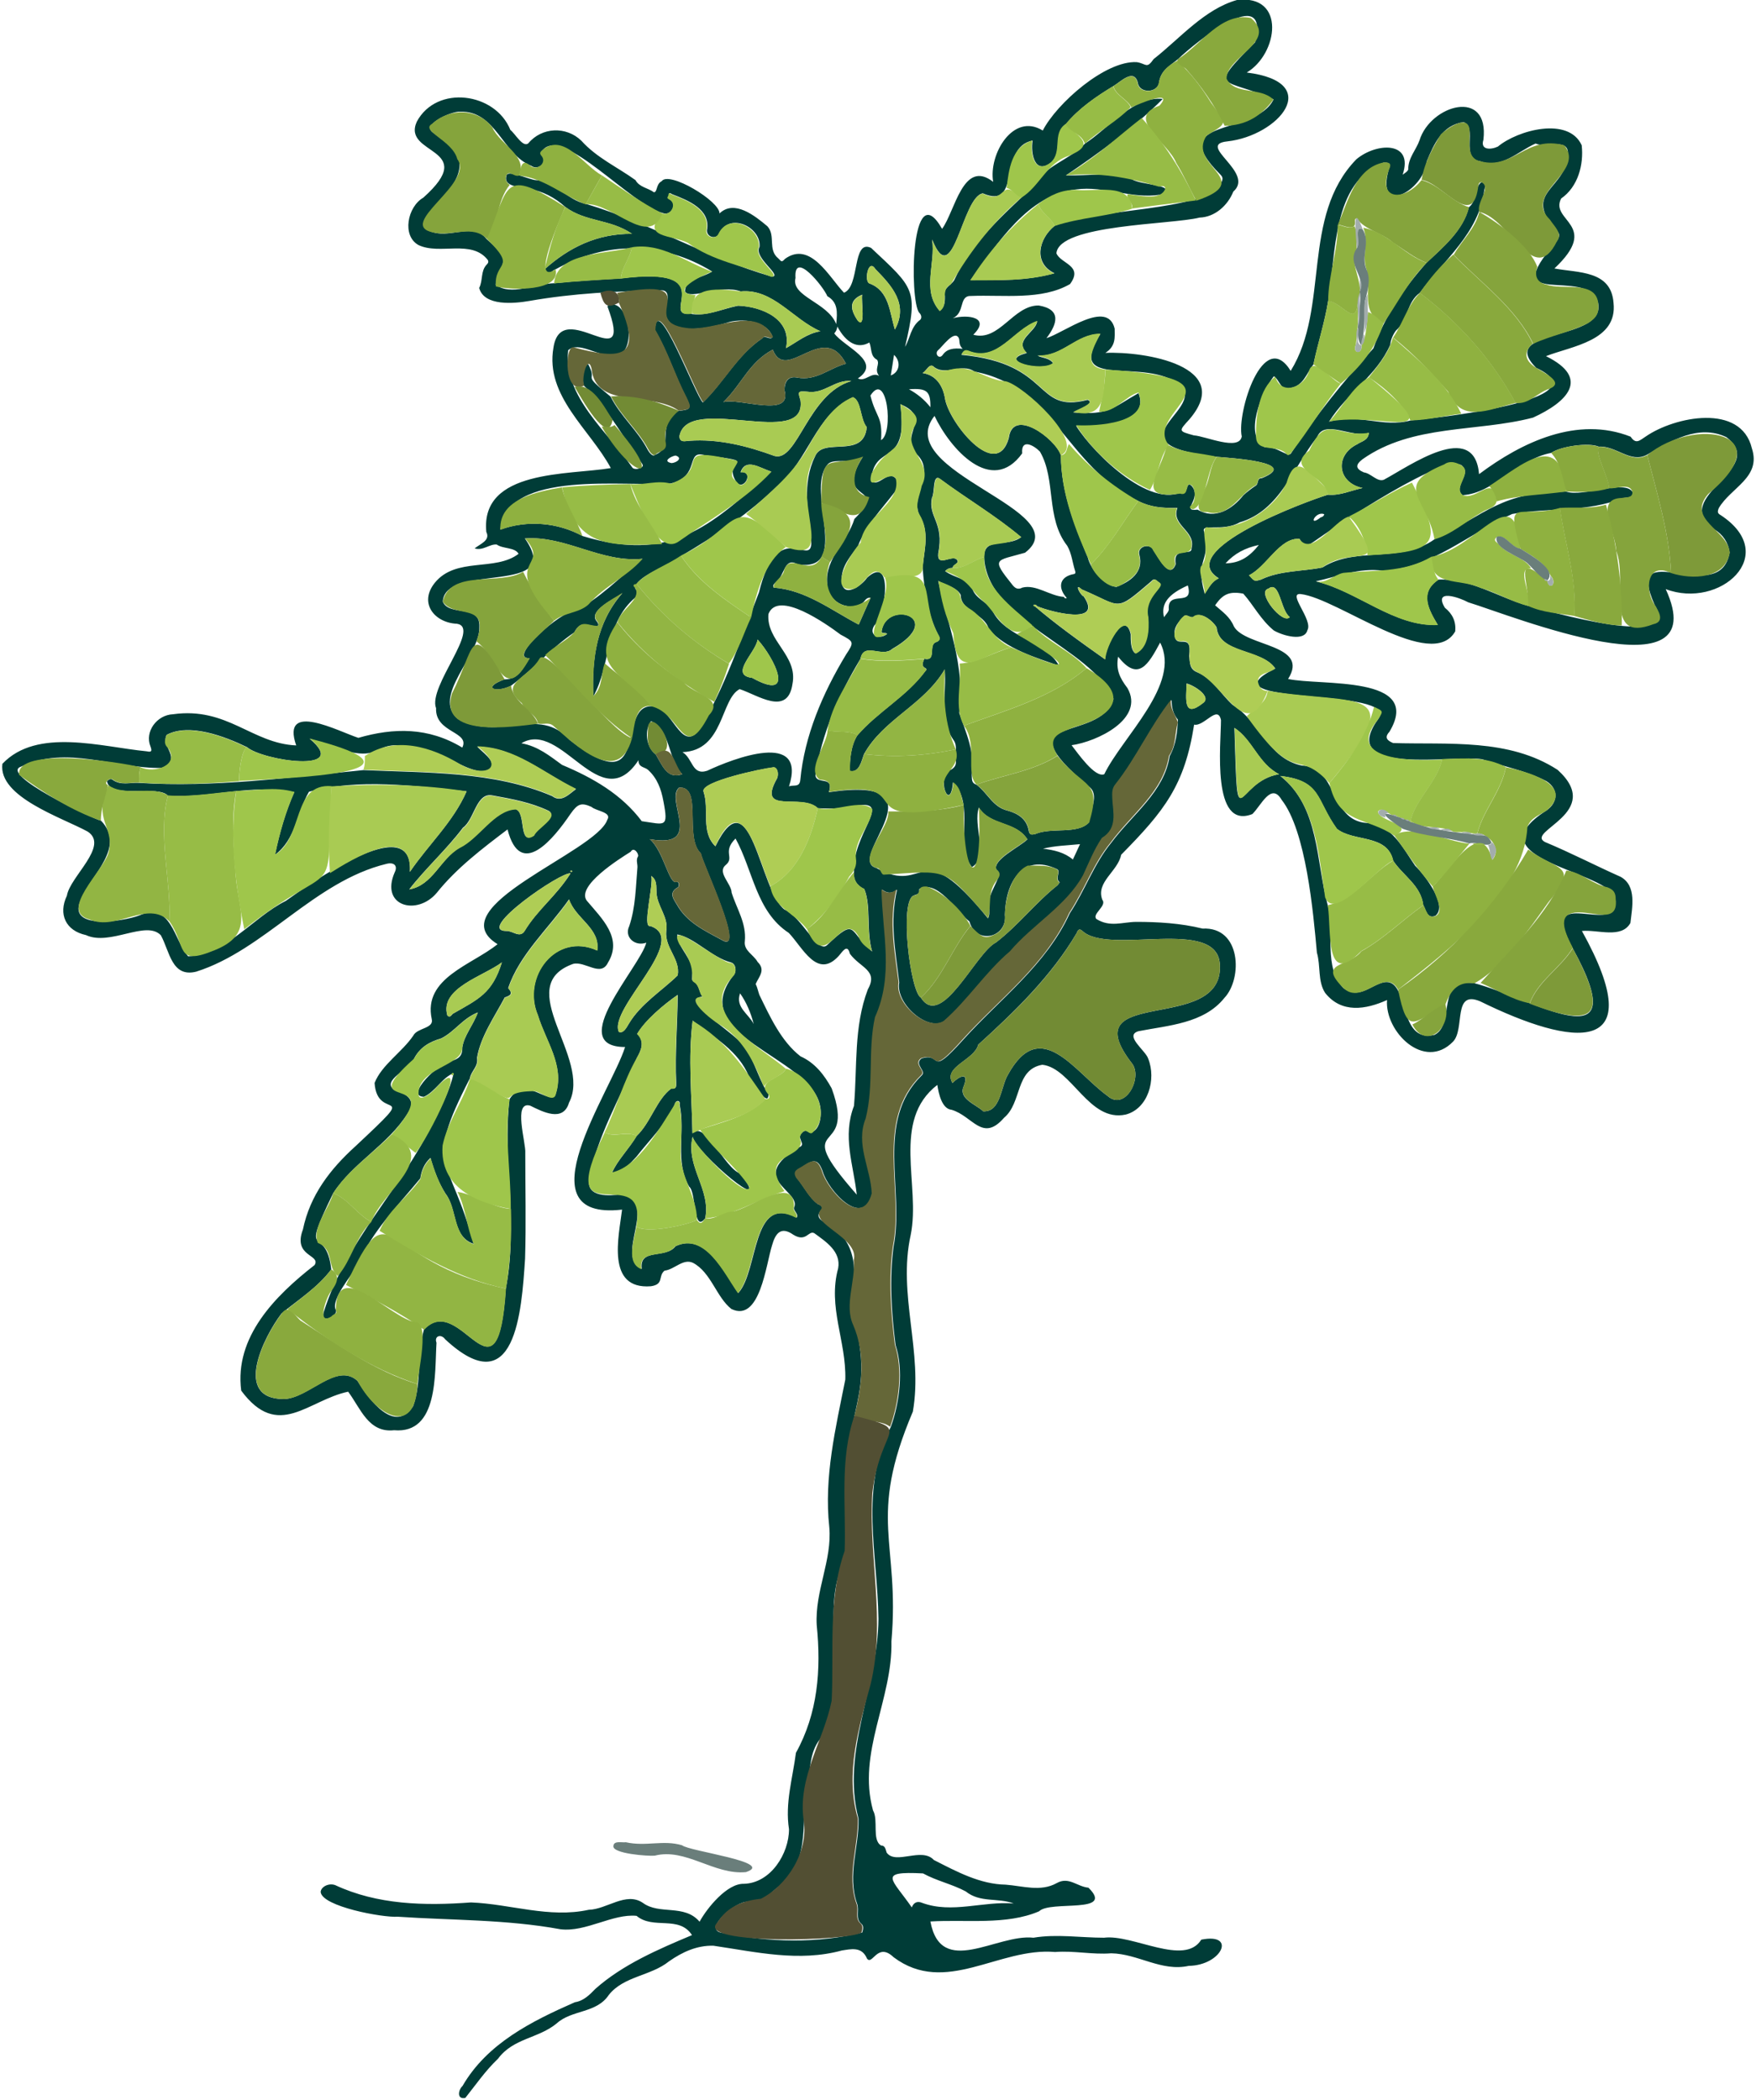 <?xml version="1.0" encoding="utf-8"?>
<!-- Generator: Adobe Illustrator 26.5.1, SVG Export Plug-In . SVG Version: 6.00 Build 0)  -->
<svg version="1.1" id="Layer_1" xmlns="http://www.w3.org/2000/svg" xmlns:xlink="http://www.w3.org/1999/xlink" x="0px" y="0px"
	 viewBox="0 0 811 970" style="enable-background:new 0 0 811 970;" xml:space="preserve">
<style type="text/css">
	.st0{fill:#003C37;}
	.st1{fill:#6A7E7B;}
	.st2{fill:#524F33;}
	.st3{fill:#656738;}
	.st4{fill:#728B34;}
	.st5{fill:#8FB140;}
	.st6{fill:#97BC46;}
	.st7{fill:#9FC64B;}
	.st8{fill:#7E9A39;}
	.st9{fill:#92B543;}
	.st10{fill:#A9CB53;}
	.st11{fill:#89A93D;}
	.st12{fill:#85A43C;}
	.st13{fill:#AFCD55;}
	.st14{fill:#A3ADAC;}
</style>
<g id="dgiALt">
	<g>
		<path class="st0" d="M1.1,352.8c16-16.9,45.8-7.8,66.5-5.8c1.6,0.3,3,0.6,1.9-2.2c-2.8-6.9,3-14.6,10.4-14.9
			c25.1-3.5,36.4,13.5,56.9,14.4c-7.2-20.8,19.7-6.4,28.7-3.5c16.3-4.7,32.3-5,48,4.5c3.7-7.5-12.6-6.7-12.1-18.2
			c-3.9-9.9,21-37.3,9.6-39c-10.1-0.4-17.8-9.4-10.2-18.9c9.8-12.1,27.9-5.1,38.7-13.4c-1.7-3.1-7.2-2.2-10.1-4.3
			c-3.3-0.3-6.3,3-10.2,1.8c2.6-2.1,7.4-3.7,5.4-7.6c-2.8-29,38.1-26.2,57.5-29.5c-9.6-17.9-30.4-33.2-26.5-55.6
			c3.7-24.5,37.9,15.5,24.9-19.2c9.9-5.9,15.1,24.8,2.1,22.6c-6.3,0.7-15.5-6.6-20.2-2.2c-2.3,21.4,18.3,37.7,29.6,54.1
			c0.7,1.1,3.4,0.9,4.7-0.4c1.1-1-3.2-4.3-3.4-6.1c-7.5-10.8-13.9-22.3-23.7-31.3c-0.9-3-0.4-8.3,2-10c5,9.2-4,3.3,10.4,15.1
			c4.6,9.1,12.5,15.6,17.1,24.5c0.7,1.3,2.4,3.5,3.4,2.4c9.4-3.8,0-13.1,10.8-20.3c5.8-0.6,6.1-1.1,3.6-6.2
			c-5.2-10.1-8.5-21.2-14.4-31.1c0.6-18.6,18.7,30.3,22.1,33.4c9.8-9.4,15.8-21.8,27.4-29.6c1.1-1.9,3.9,1.2,4.8-0.7
			c-2.5-7.5-14.5-8.9-21.5-6.4c-9,2.7-30.9,7-27.6-8.6c0.8-2.3,1.5-6.4-2-6.5c-20.7,0.4-40.6,1.3-61.2,4.9c-6.9,1.2-20.9,2.6-23.2-6
			c1.8-3.4,0.6-7.7,3.4-10.7c0.4-0.4,1.2-1.1,0.6-2.2c-7.5-9.7-22.1-2.2-32-6.9c-7.8-4.3-5.1-17.7,2.2-21.9
			c26.3-23.5-10.1-19.4-3-35.1c9.2-17.2,36.3-13.5,43.2,3.8c2.2,1.7,5.8,8.3,8.3,6.2c6.2-7.5,17.5-8,24.5-1.2
			c7.1,7.9,16.7,12.2,25,18.2c1.8,3.3,5.8,3.6,8.5,5.6c1.7,0,0.9-3.8,3.6-5.1c3.3-4.9,26.9,9.2,26.7,14.9c6.8-6.6,16.4,1.1,22.1,5.9
			c4,4.3,0,10.8,5.1,14.9c1.2,1.1,1.4,2.1,3,0.2c11.8-8.6,20.6,8.7,27.3,15.6c7.4-2.8,3.7-24.9,12.5-20.7
			c19.8,18.6,21.9,19.1,15.7,45.7c2.3-3.8,2.6-9.3,7-12.5c0.8-0.8,0.6-2.3-0.5-3.3c-4.5-5.6-4-64.3,10.6-38.7
			c6-8.1,9.7-32.5,23.6-21.7c-2.2-12.7,9.2-32.2,22.9-23.7c6.4-12.5,28.9-32.4,43.4-31.6c4.5,0.7,4.5,3.3,7.8-1.4
			c12.1-9.5,23.5-23.1,38.5-27.3c22.8-2.7,19,24.9,4.5,33.5c36,4.5,14.6,29.2-8.9,31.8c-14.9,1.5,12.9,14.3,2.7,23.2
			C567,95,561,100.3,554,100.5c-13,3.3-65,3.1-66.1,16.5c2,4.9,12.6,5.6,6.3,14.2c-13.1,7.6-30.8,4.9-45.6,5.5
			c-6-0.3-2.7,7.7-8.6,10.3c7.1-1.9,17.7-0.4,9.5,7.6c12,3.4,18.4-13.6,30.2-13.5c10.8,1.8,8.5,8.7,3.6,15.1
			c8.3-2.6,28.2-18.1,31.5-4.4c0,3.9,0.7,8-4.3,11.2c18-0.8,60,6,38.8,30.7c-5,5.5-5.1,5.4,2.1,7.4c5.3,0.3,20.9,7.4,22.1,0.5
			c-2.4-11,10-50.6,22.6-30.3c18.2-29.4,4.6-71.2,30.3-97.7c9.2-7.8,26.7-8.6,21.4,7.1c0.8-0.6,2.5-1.6,2.6-2.5
			c-0.1-5.2,3.6-8.9,5.2-13.4c5-16.3,32.4-24.4,29.5-0.2c-1.5,4.7,3.3,4.7,6.7,3.1c9.1-7.6,32.6-14,38.7-0.6c1,9-1.7,19.2-9.5,24.6
			c-5.4,10.5,18.5,12-3.1,32.3c11,2.1,26.2,0.8,27.3,15.9c1.9,17.5-19.1,19.9-31.2,24.6c20.9,10.3,9.6,21.3-6,28.4
			c-26,6.8-55.6,2.9-78.7,19.2c-3.3,2.5-3.4,4.4,0.6,6.1c3.3,0.4,6.1,4.5,9.2,3.4c11.7-6.2,41.8-28,44-2.6
			c19.9-14.9,45.5-27,70-17.3c2.5,3.8,4.3,1.6,7-0.1c13.3-9.2,44-15.5,49,5.5c4.4,13.5-9.7,18-15.3,27.6c-0.7,1.8-0.6,2.4,1,3.3
			c27.7,18.3-0.5,43.6-25.5,34.1c23.2,50.5-71.2,12.2-91.2,6.1c-4-2.2-16.2-6.5-10.8,2.5c3.5,2.8,5.2,6.3,4.8,10.9
			c-10.8,19-54.2-15.2-71.3-17.2c-6.6-0.8,5.8,12,3,16.7c-1.3,5.3-11.2,2.6-15.5,0.1c-6.1-5-9.5-11.9-14.1-17
			c-6.4-1.2-9.5,0.2-13,5.4c3.4,3,6.8,5.2,8.7,9.8c5.4,9.4,35.2,8.1,25,24.2c14.8,3.3,62.6-2,46.8,24.4c-2.7,2.9-0.6,4.2,1.7,5.2
			c25.5,0.8,53.4-2.3,76,12.4c21.8,19.8-15.1,28.3-5.9,33.3c12,5,23.1,10.8,35,16.1c7.5,4.2,5.3,14.1,4.5,21.3
			c-4.1,7.4-15.1,3-22.4,3.7c32.5,58.6-4.3,53.5-47,32.5c-12.8-5.4-6.9,12.7-12.5,18.6c-13.3,13.7-31.6-4.6-30.5-19.2
			c-9.8,4.4-21,6.3-28.6-3.3c-3.5-5.4-2-12.5-3.8-18.6c-1.7-18.8-5-56.2-16.3-70.6c-4.8-8.2-9.4,2.6-13.5,6.6
			c-19,7.5-14.5-32.4-14.5-43.4c-1.5-7.3-7.8,3.1-12.4,2.1c-4.4,28.1-13.7,39.8-33.7,60.1c-1.5,7.7-11.8,12.6-8.7,20.8
			c2.3,2.8-5,6.6-2.7,8.9c6.3,3.9,11.9,1.4,18.3,1.3c10,0,20.6,0.6,30.7,3.1c17.9-0.9,18.5,23.1,10.1,32
			c-9.5,11.9-26,12.7-39.7,15.4c-6.8,2,3.4,9,4.5,12.7c3.8,9.5,0,23.1-10.4,25.8c-17,3.7-24.9-21.5-38.5-23
			c-12.6,2.2-9.3,17.5-17.7,24.5c-10,11.5-14.4-0.8-24.2-3.7c-4.5-0.4-6-7.5-6.6-11.5c-21.4,16.5-7.6,46.4-12.3,69.3
			c-6.1,27.6,5.8,54,1,81.6c-21.2,49.9-5.9,59.8-9.9,106.1c0.6,26.9-15.9,51.3-8.5,78.1c2.6,4.5-0.6,13.6,3.7,16.2
			c2,0,2.1,1.9,2.6,3.3c4.2,5.8,16.2-2.7,21.8,3.4c10.6,5.4,21.3,11.2,33.2,11.4c7.9,0.6,16.1,3.4,23.5-0.7
			c5.6-3.2,9.4,1.6,14.7,2.1c12.5,12.3-17.6,5.7-22.8,10.9c-15.1,6.5-33.8,3.7-50.2,4.7c4.9,26.3,30.7,5.6,47.6,7.5
			c10.8-1.8,21.7,0,32.6,0c13.3-1.7,37.2,13.4,44.9,0.9c16.5-3.3,9.5,11.9-5.8,12.1c-12.6,2.8-23.4-5.6-35.8-5.8
			c-8.6,0.7-17.3-1.3-25.9-0.6c-26-2.3-50.6,20.4-74.6,2.4c-7.5-7.2-9.8,4.1-12.3,0.6c-2.4-5.7-7.5-4.3-11.6-3.7
			c-19.8,5.4-39.6,0.7-59.3-2.2c-7.5-0.2-14.2,2.8-20.5,7.2c-8.4,6.8-20.9,6.8-27.8,15.5c-5.7,8.6-17,6.8-24,13.1
			c-8.5,7.1-20.1,6.8-27.2,16.4c-5.8,5.5-10.3,12.1-15.1,18.1c-4.1,0.8-3.2-3.8-1.3-5.5c11.4-19.7,31.9-29.9,51.9-38.7
			c4-0.6,6.8-3.4,9.5-6.2c12.6-11.2,29.1-18.3,44.6-24.8c-6-9.3-17.9-2.4-25.6-8.9c-11-1.1-23.4,7.6-35.1,6.2
			c-25.1-4.6-50.1-4.1-75.2-5.8c-6.9,0.5-34.9-4.7-35.6-11.4c0.1-2.4,3.7-4.3,6.7-3.2c19.5,9.1,41.2,9.6,62.7,8
			c18.2,0.7,36.1,7.4,54.4,3.4c8.4-0.2,17.2-8.5,25-3.2c7.7,5.7,19.1,0.4,26.2,8.7c3.5-6.4,12.7-17.7,20.4-17.5
			c12.5-0.3,20.9-14,20.9-25.2c-1.9-12.1,1.7-23.6,3.2-35.3c10.1-18.2,11.7-38.3,9.6-59c-0.9-15.8,7.2-30,5.8-45.3
			c-2.5-23.1,2.9-45.5,7.4-68.1c0.5-17.8-8.2-33.5-3.3-51.4c1.4-7.8-5.7-12.3-11-16.2c-2.7-1.5-3.7,4.4-9.7,0.7
			c-5.8-4.1-8.3-0.5-9.8,4.8c-2.8,8.7-5.6,35.9-18.8,29.5c-6.9-5.4-9.4-16.9-17.7-21.3c-4.6-2.2-8.6,3.1-13.2,3.6
			c-3.1,2.6-0.1,6.3-6.3,7.2c-20.8,1.6-14.8-23-13.3-35.4c-47,5.4-5.1-54.5,1.4-75.1c-27.9-0.1,6.9-36.9,9.8-48.2
			c-5.3,1.9-10.3-2.6-7.9-7.6c3-8.9,3-18.1,3.8-27.2c0.1-1.7-0.8-3.4,0.3-5.1c0.4-1.2-2-4.6-3.4-2.1c-5.1,3.2-25.3,15.8-20.3,22.6
			c7,8.3,16.7,17.3,9.8,28.6c-3.3,6.9-10.5-0.8-16.1,0.6c-28.7,10.3,8.9,43.5-1.9,64.1c-2.7,9.2-12.2,4.2-17.9,1.4
			c-8.1-2.4-1.9,17.2-2.3,21.9c0,16.3,0.4,32.6-0.1,48.8c-1.6,24.6-4.5,67.3-36.9,37.2c-1.8-2.6-5.2-1.6-4,1.6
			c-0.9,14.2,1,42.2-19.6,40.4c-11.8,1.3-15.4-10-21.2-17.8c-18.6,3.9-32.3,22.6-49.4-0.5c-3.2-24.8,15.7-43.8,33.9-58
			c3-4.9-10.2-3.8-5.4-16.4c3.3-15.9,12.6-27.9,24.3-38.5c31.1-29.1,10-10.5,8.8-29.2c3.3-8.4,12.7-14.2,17.9-21.9
			c1.8-3.6,9.6-3.2,8.5-7.6c-4.1-19,18.6-25,30.4-34.6c-27.8-17.1,45.7-42.5,50.7-57.5c2.2-3.5-5.3-4-7.3-5.9
			c-4.7-2.1-6.4-1.5-9.7,3.2c-7.6,11.2-23.1,30.7-29.1,7.2c-11.6,8.8-23.5,17.8-32.7,29.3c-9.1,10.8-26.3,6.2-19.4-9.5
			c1.5-3-0.3-4.8-3.8-3.9c-33.4,8.1-56.3,39.8-87.9,49.8c-11.3,2.8-12.2-9.3-16.3-16.8c-6.8-7.2-23.5,5.1-34.6-0.1
			c-9.3-2-12.9-9.6-8.8-18.2c1.4-8.8,19.7-23,9.6-29.6C28.6,377.6-0.9,368.1,1.1,352.8L1.1,352.8z M302.8,348.4
			c3,4.9,5.3,11.8,12.3,9.2c-6.8-7-5.3-20.5-14.4-24.5C297.6,336.9,298.2,345,302.8,348.4z M394.6,239.7
			c16.9-16.9-10.2-6.3,3.9-28.7c-5.2,3.8-14,0.2-16.4,3.7c-10.3,12.2,11.4,49.6-13.6,46c-6.5-3.8-6,5.4-10.2,8.2
			c-0.7,0.7-1.6,1.4-1,2.5c14.8,1.1,26.4,10.3,39.3,17.1c1.8-4.1,3.6-8.2,5.5-12.4c-2.5-0.2-2.6,1.9-4.1,2.6c-6.7,4-16.1-1.2-16-9.2
			C381,257.8,391.4,250.3,394.6,239.7L394.6,239.7z M501,66.4c11-7.1,22.6-22.2,36-20.7c-12.2,12.4-29.4,25-44.7,35.3
			c10.2,0.3,20-1.6,29.8,1.3c3.3,3.5,23.1,2.7,13.8,7.6c-13,2.2-25.7-4.2-39-2.4c-22.4,2.5-36.1,25-48.7,41.9
			c13.2,0,25.9,0.4,38.8-3.2c-10-4.8-7.2-16.1,0.1-21.9c18.5-8.2,69.4-6.6,76.7-19.4c0.9-1.9,1.3-2.8-0.2-4.3
			c-26.6-26.5,16.3-17.5,24.6-34.7c-22.5-10.3-31.5-3.4-8.5-26.4c7-28.1-28.1,0.5-35.4,7.6c-3.8,3.2-8.2,5.2-9,11
			c-0.7,5-9.2,5.1-9.8,0.1c-1.8-6.9-8.1-0.3-11.2,1.5c-7.9,4.8-16,10.3-22,17.6c-6.3,4.3-1.2,12.7-6.8,17.7c-7.6,6-9.6-4.2-8.6-10.1
			c-16.2,3.3-4.9,32.2-23,24.4c-9.6,1.5-13.7,45.8-23.4,21.3c1.7,11.4-4.9,23.4,3.5,33c2.2-1.7,2.5-4.2,2.4-6.9
			c-0.9-3.8,2.7-4.7,4.3-7.3c8-17.4,23.1-30.7,36.7-43.4C482.7,76.2,494,74,501,66.4L501,66.4z M716.4,209.2
			c-15,2.7-26.7,18.8-40.9,19.5c-4.5-3.4,3.8-9.5,0.1-13.2c-5.8-8.3-60.6,28.8-69,34.8c-3.3,2.3-4.6,2-6.4-1.4
			c-9.1-0.7-15.2,12.8-23.3,16.8c2.7,3.1,2.6,2.8,5.5,2c9-4.3,19.2-3.7,28.4-5.6c15.5-9.9,35.8-1.7,51.7-13c24.1-11.9,31-22,60.9-22
			c8,2.6,27.2-5.8,30.6,0.2c0.3,2.9-2.9,2.4-4.9,2.8c-15.7,6.6-34,4.3-50.7,7.3c-19.3,8.6-37.4,25.2-59.5,26.2
			c-11.2-1.5-20.7,2.6-31.2,4.9c19.2,4.5,36.3,21.1,56.3,20.1c-4-6.7-8.8-14.8,0.3-20.9c14.8-0.6,27.6,8.2,41.4,12.1
			c8.4,2.1,71.7,20.8,58.5-0.4c-14.8-33.2,30.2,2.1,34.6-24.2c-0.6-4.7-3.1-8.3-7-10.7c-21.4-15.1,25.2-27.7,5.5-42.6
			c-12.9-6.1-25.5,1.7-36.6,8.1c-7.6,4.2-14.2-4.2-22.3-3.7C733.8,204.3,720.8,206.1,716.4,209.2L716.4,209.2z M286.7,128.6
			c46.9-5.9,17.9,17.7,31.9,16.3c7.4,1.4,14.9-2.2,22.3-3.7c11.2,0.4,25,6.3,22.1,19.6c5.4-3,9.6-6.7,15.9-7.8
			c-12.9-5.6-21.9-19.8-36.8-18.4c-9.1-3.4-23.1,4-25.7,0.1c-0.2-5.9,8.5-6.5,12.5-9.3c-22.8-14-48.9-14.2-72.3-1
			c-1.7,0.3-3.4,4-5.1,0c11.4-10.2,24.3-16.5,40.4-16.4c-10.1-6.9-21.4-5.4-30.8-12.4c-4.9-4.4-10.4-7.3-16.9-8.4
			c-3.6-1.1-12.2-0.6-10.2-6.4c1.3-2.2,10.6,2.2,13.4,2.4c9.3,0.5,14.5,9.3,23.3,11c29.6,8.8,56,25.1,85.9,33.6
			c4.9-0.4-8.8-8.9-5.8-13.8c0.8-9-13.8-16.3-18.7-6.1c-1.3,2.8-5.7,1.7-5.6-1.5c1.9-9.7-8.8-13.9-16.1-16.7
			c-0.5-0.2-1.4-1.2-1.4,0.3c0,0.6-1.2,1.3,0.3,2c4,2,0.5,8-3.2,6.4c-14.3-3.6-46.1-40-55.3-29.2c-0.9,0.9-1.5,1.4-0.5,2.6
			c2.8,3.2-1.8,7.1-4.9,4.8c-13.3-5.2-16.4-25.6-32.9-25c-3.9-0.4-19.3,6.5-11.7,10.1c34.2,19.5-21.2,40.8-0.3,45.7
			c8,2.3,18.5-4.5,24.1,2.9c12.2,10.8,7.3,8.9,4.3,21.1c6.7,5.6,18.9-0.5,27.4-0.6C266,129.8,276.4,129.2,286.7,128.6L286.7,128.6z
			 M562,211c-55.4-6.5,2.8-23.9-20.6-35.5c-17.2-9.1-48.9,3.7-33.2-21.2c-11.2-0.1-17.5,10.6-29,10c2.4,1.2,5.3,0.9,7.2,3.5
			c-5.2,4.3-26.4-1.2-12.2-4.7c-6.1-6.1,4.3-9.7,4.8-14.7c-11.2,3.9-18.2,19.1-31.6,13.8c-1.9-0.8-2.6,0.2-3.4,1.7
			c42.4,4,33.3,27.3,58.3,20.8c4,1.6-4.5,4.4-6.6,5.8c16.7,1.4,18.1-2.2,30.1-8.9c5.8,14.3-19.4,15.5-28.8,15.1
			c8.1,13,36.4,40.8,51.2,29c0-0.6,0.5-3,2.2-1.2c5,5.8-5.5,11.9,2.7,10.9c8.1,4.8,16-0.2,21.2-6.7c1.8-1.6,3.7-3.1,5.7-4.4
			c1.4-0.9,0.4-3.5,2.7-3.4C601.3,213.4,567.5,211.5,562,211L562,211z M613.3,228.5c5.6,0.5,10.5-1.9,16-3.1
			c-11.8-2.5-12.9-15.1-2.5-20.2c2-1.4,5.1-1.7,5.4-5.3c-7.6,2.7-20.5-6.5-23.9,2c-11.1,13.9-17,33.9-35.8,39.4
			c-8.1,4.6-18.3,0-16.3,4.5c3,14.7-4.5,11.7,0.2,28.5c2-2.9,3.2-5.8,6.5-7.2C541.8,254.2,603.6,231.4,613.3,228.5L613.3,228.5z
			 M613.4,139c-1.6,9.9-4.7,19.4-6.8,29.3c-3.3,4.3-4.7,10.1-10.8,10.9c-4.3,1.7-4.8-3.9-7.5-5.4c-5.6,7.2-14.1,27.5-4.1,32.8
			c6.4-0.4,11,5.5,12.3,2.4c11.3-17.2,24-32.9,37.8-48.1c5.2-14.7,14.1-27.8,24.5-39.5c7.7-7.2,17-15,19.6-25.7
			c3.7-2.7,2.7-9.4,5.7-11.5c1.9,0.2,2,1.8,1.4,3.6c-2.5,20.1-18.5,32-29.8,47.5c-5.9,4.1-5.5,12.6-11,17.4
			c-1.4,1.9-2.4,4.2-2.6,6.5c-6.3,14.4-19.9,22.2-28.3,35.6c12.8-4.1,25.2,2.9,37.6-0.6c9.9-0.9,90.2-9.3,58.1-24.3
			c-18.7-18.6,32.9-11.8,28.5-30.3c-5-17-47.8,4.6-19-28.2c0.7-1.3,1.6-2.6,0.7-4c-18.2-19.6,4.9-19.3,4.4-37.6
			c-1-5.8-10.6-1.5-14.9-3.5c-8,3.5-15.9,11.9-25.5,8.2c-9.6-1.3-1-15.7-7.8-18.1c-9.8,1.4-13.6,10-17,18.2
			c-1.3,13.6-23.7,25.6-17.5,3.6c1.2-2.6,0.1-3.2-2.4-3.1C615,84,617.1,117.8,613.4,139L613.4,139z M153.9,551.1
			c-16,32.9-3.4,13.4-0.9,35.2c-6.3,8.4-15.1,13.9-23,20.4c-8.2,10.8-22.5,39.4,1,39.5c11.5-0.2,24.4-17.3,34.1-8.4
			c5.4,8.8,17.2,24.7,25.7,11.7c4.1-11.5,1.7-23.9,5-35.4c17-18.3,34,39.3,37.8-19c5.8-29-1.6-58.5,1.7-87.4
			c7.6-11.7,18.4,3.8,21.4-2.7c4-13-4.7-24.2-8.3-36.1c-7.6-17.6,8.3-38.6,27.4-29.9c1.5-10.3-10-14.7-13-23.6
			c-9.4,13.4-23,25.6-28.1,41c2.5,2.8,0.7,3.5-1.6,4.3c-4.6,8.7-11.2,18.1-12.8,27.9c0.7,4.1-2.8,6.1-3.3,9.5
			c-21.7,42.2-9.2,35,1.7,76.4c-9.9-3.3-7.4-16-12.9-23.1c-3.2-5-5.2-10.5-7-16.6c-3,2.8-4.1,5.8-4.7,9.5
			c-10.5,12.8-22.4,24.5-28.9,40c-2.6,4.5-12.6,16-10.1,20.8c1.3,2.3-7.3,7-5.6,1c10.1-32.6,36-57.2,50.6-87.8
			c3.8-7.1,7.8-15.1,9.4-22.6c-5.2,1.9-8.3,8.4-13.7,10.9c-9.3-0.2,7.6-16.4,12.5-16.5c3.3-0.9,5.4-2.3,5.2-6.3
			c0.9-5.7,5-10.1,7.2-16.2c-7.2,2.9-10.6,8.8-16.9,12c-5.4,1.6-9.7,4-12.5,9.2c-1.2,4.9-16.2,10.3-8.8,14.9
			c5.5,1.6,9.9,4.5,5.8,10.5C179.2,528.8,163.1,536.9,153.9,551.1L153.9,551.1z M479,280c-0.4-0.8-1.5-0.9-1.7-0.5
			c9.8,8.5,21.7,17,33,25c0.1-5.7,9.2-23.4,11.9-11.6c0,2.6-0.1,7.4,2.2,8.9c5.9-2.9,6.2-11,5.8-16.7c-2.2-10,8.3-14,5.1-16.1
			c-1.1-0.6-2-2.4-3.6-0.5c-17.2,14.7-13.3,11.6-32.2,3.7c-3.4-3.3-0.9,2.4,1,3.3C509.8,289.1,485.1,282.6,479,280L479,280z
			 M114.1,345.1c-10.5-5.1-26.8-11.2-37.1-5.7c-3,5.3,7.6,11.2-2.3,15.3c-21.5,0.4-44-10.7-65-0.6c-10.2,3.5,32.7,23.9,37,25
			c11.4,12-4.2,24.6-9,35.8c-8,15,19.2,10.8,26.7,7.9c14.7-6.5,15.9,11.5,22.5,18.9c17.5-0.6,29.7-17.9,45.1-25.6
			c10.1-7.1,59.2-42.7,57.3-13.4c8.6-12.7,20-23,26.2-37.2c-24-2.6-50.2-6-72.8,0.2c-5.6,9.6-6.1,22.1-15.7,29.1
			c2.1-10.2,4.9-19.9,8.9-28.9c-20.1-4-38.5,2.9-58.4,1.6c-4.2-5.1-26.8,1.7-28.1-6.7c0.7-0.6,1.6-1.4,2.5-0.7
			c3.9,2.9,8.2,1.2,12.4,1.5c34.6,2.2,69.1-2.5,103.5-5.9c29,1.3,60.1,0.4,87.2,12c4.2,3.2,7.7-0.8,11-3.2
			c-15.1-7.4-27.9-19.2-45.6-19.6c3.6,3.6,11.3,8.6,3.2,11.6c-10.2-0.9-17.5-8.6-27.5-10.3c-30.9-8-11.7,11.5-53.1-5
			C162.5,357.5,121.2,351.3,114.1,345.1L114.1,345.1z M440,262.3c-1.3,0-2.4,0.3-3.5,1.5c4,3,10.4,3.4,12.5,8
			c1.6,4.9,6.9,6.1,9.3,10.2c6.1,12.6,24.5,13.8,30.8,25.5c-10.2-3.6-24.7-7.8-32.4-16.9c-2-7.3-12.9-8.2-13-15.8
			c-1.7-3.5-6.8-4.4-10.4-6.5c4.5,20.8,12.5,38.9,9.7,61c3.2,9.3,7.4,18.2,5.8,28.7c0.1,1.8-0.2,3.7,2.1,4.4
			c5.2,3.8,7.6,10.4,14.4,12c4.7,1.3,8.9,3.8,9.8,9.3c0.4,2.1,1.4,1.9,3.1,1.5c7.4-3.2,19.5,0.4,24.8-5.4c0.2-5.3,5.1-12.8-0.2-16.6
			c-40.9-34.6,5.3-19.5,11.5-40.4c-10.5-24.1-58.5-35.5-59.8-65.6c-0.1-9.4,11-4.2,17.1-9.1c-12-10.1-25.1-17.7-37.6-27
			c-3.4-2.3-2.2,6.8-3.6,8.8c-1.9,9.1,5.8,11.1,2.9,25.8c-0.6,6.5,6.2,0.5,8.5,2.7C443.6,260.3,439.9,260.6,440,262.3L440,262.3z
			 M269.1,247.6c40.4,12.2,58.1-3.6,87.1-29.8c-5.3-1.6-11.7-6.5-14.2,0.3c6.8-0.7,1.1,9.9-2.3,3.9c-6.1-10.5,12.5-8.2-14.4-11.8
			c-8.9-2.4-1.6,9.7-15.5,13.1c-20.7,1.7-75.8-6.7-78.7,21.3C243.6,240.1,257.5,241.3,269.1,247.6L269.1,247.6z M397.4,304.3
			c-10.1,16.8-17.9,34.5-20.8,53.8c0.5,4.6,8.8-0.1,6.2,7.8c55.4-8.1,7,30.8,21.9,35c23.8,13.3,19-16.8,51.6,23.3
			c0.9-1.7,0.5-3,0.6-4.3c-1.9-7.4,7.5-15.5,3.3-18.2c-2-4.5,10.9-10.6,14.3-14c-5.5-8.6-17-6.1-22.4-14.7
			c-2.9,8.1,4.7,22.8-3.2,27.5c-8.1-9.8,1.6-29.3-8.8-39.1c-1.2,14.6-8.3-2.6-0.7-6c1.8-1.1,2.2-2.3,2.1-4.1
			c-0.5-3.2,0.9-6.9-1.2-9.6c-6.8-9.9-3-21.1-4-32.5c-9.7,16.5-28.4,23-37.3,39.2c-1.1,2.9-2.1,8.7-6.5,7.7
			c-0.1-4.7,0.4-11.8,3.5-16.5c9.4-10.9,22.7-17.9,31.4-29.7c1.9-2-3.1-0.4-0.5-5.6c5.7,1.2,1.9-6.1,5.1-7.6c3-0.9,1.8-2.7,1.1-3.9
			c-4.8-9.5-6.2-20.4-7-30.7c0.7-8.1,3.4-16.2-1.5-24.2c-4.3-9.2,7.6-19.4-1.1-28c-8.8-8.6,7.6-17-7.7-23.2
			c4.1,30.3-12.5,17-13.5,35.7c3.8,2.5,7.8-5.4,11.4-1.4c2,2.3,0.9,4.2-0.5,6.3c-6.2,8.1-13.2,15.2-17,25c-3.5,4.8-7.7,9.3-7.5,15.9
			c0.4,8.5,9.1,2.6,11.8-1.4c12.2-11,8.7,16.9,3.3,22.1c-2.9,4.6,2.5,6.8,5.9,3.9c-0.6-0.9-2.8,0.2-2.5-1.4
			c2.4-14.6,30.2-6.2,4.9,8.3C407.4,304,399,296.3,397.4,304.3L397.4,304.3z M425.3,460.8c9.6,15,25.3-20.8,34.7-25.5
			c10.3-7.9,18.2-18.3,28.4-26.4c0.4-0.4,1-1.4,1-1.4c-2.3-1.8,0.6-4.9-1.1-6c-16.1-7.7-23.9,6.1-24.2,21
			c1.3,10.4-13.1,14.3-16.4,3.1c-6-4.7-14.9-19.8-23.2-14.9c0.5,2.5-1.4,2.4-2.4,2.9C415.2,415.7,420.4,458.1,425.3,460.8
			L425.3,460.8z M525.7,231.4c-33.5-15.9-38-52.5-75.7-59.8c-5.7-4.2-13.6,2.5-19.1-2.5c-1.9-1.1-3.1,2.3-4.8,3.2
			c6.3,1,9.3,5.9,10.3,11.5c1.4,10.8,23.7,38.9,29.5,18.6c1.8-14.5,21.6,0.2,24.1,7.9c0,16.9,6.1,31.8,12.4,47.2
			c1.2,5.2,7.4,13,13.2,13.6c6.2-2.4,12.8-6.7,10.6-14.9c-1.1-3.9,5.2-5.6,6.6-1.9c2.1,3,7.4,13.8,10.2,6.3
			c-0.6-4.1,0.5-5.3,4.6-5.6c1.3-0.1,2.8-0.1,2.7-1.7c2.2-8.2-9.6-10.6-6.5-18.7C536.8,234.7,531.3,234.3,525.7,231.4L525.7,231.4z
			 M300.6,326.2c9.9-0.7,13.5,21.6,22.1,11.3c11.8-19.2,19.7-42.9,27.8-63.8c8.9-36.1,24.5-10.6,24.2-23.5
			c-1.4-13.3-4.4-27,1.7-39.3c3.6-9.4,22.5,1.5,23.9-13.6c-3.1-3.7-2.4-12.3-6.4-13.8c-17.2,7.8-20.6,29.4-34.8,40.9
			c-13.2,12.9-28.6,23-44.5,32.4c-4.9,4.3-21.6,9.4-21.2,15.1c1.2,1.3,1.4,2.8,0,4.1c-14.2,12-11.2,31.1-19.4,45.7
			c-0.7-17.7,1.5-34,13.4-47.7c-3.6,2.6-16,8.2-11.8,13c0.5,0.6,1.1,1.5,0.4,2.3c-4.6,0-7.5-3.3-10.8,2.8
			c-11.1,7.6-19,17.2-29.3,24.7c-7.4,3.5-13.4,0.8-2.9-3c6.6,0,8.6-5.3,11.6-9.8c-10.8,0.5,15-22.2,20.6-21.6
			c11.5-5.7,21.3-15.9,31.5-24.3c-19.2,1.9-35.5-10.8-54.3-9.4c18.9,26.9-36.9,10.7-37.9,29.2c2.9,7,17.4,1,16.9,11.6
			c0.5,13.1-22.4,32.1-9.9,42.6c19.2,10.6,37.3-6.4,51.5,9.6C301.1,371.5,284.4,326.6,300.6,326.2L300.6,326.2z M643.4,397.5
			c-2.7-12.4-18.2-8.5-26-14.7c-9.7-13.5-7-22.2-26.1-24.4c18.2,14.3,16.4,39.4,21.9,59.7c3.2,12.5-2.1,28.7,7.3,38.3
			c7.2,5.3,12.2-1.2,18.6-2.7c12.2-2.2,6,28.4,23.4,24.3c9.9-4.9,0.2-26.5,18.3-23.9c25.9,6.6,75.6,38.6,45.5-16.2
			c-16.7-30.9,21.4-4.1,19.8-22.5c-1.6-13.2-67.8-18.2-31.8-41.1c5.3-3.7,5.6-9.9-0.1-13.5c-9.2-4.8-19.9-6.8-29.6-10.1
			c-12.8-2.3-67.3,8.2-48.2-18.4c11.7-15.3-83.7-5.7-47.4-23.5c-6.2-9.2-26-6.8-27.1-19c-1.4-2.6-7.2-7.8-10.8-4.8
			c-1.3,0.6-3.2-1.7-4.5-0.2c-2.3,2.6-4.8,4.9-4,9c0.7,6.1,8.2-2.2,6.6,9.2c0.5,2.8-0.1,6,3.7,7.5c7.2,3,10.9,10.1,16.4,15.1
			c12.7,7.7,16.2,24.7,31.9,28c16.8,0.6,12.7,25,29.7,26.5c11.7,0.4,16.9,11.4,22.7,19.8c4.4,4.2,15.3,18.5,9.3,23.1
			c-3.9,1.5-4.2-2.7-5.6-5C656.2,408.9,648,404.5,643.4,397.5L643.4,397.5z M394.4,402.7c-0.9-17.2,17.4-32.5,2.4-30.8
			c-6.3,1.6-12.6,1.7-19.1,1.4c-7.5-7.2-28.5,3.4-18.8-13.8c1-2.5-0.2-5.6-2.1-5c-4.7,0.5-33.1,6.4-31.9,11.1
			c2.8,8.4-1.4,18.6,5.5,25.3c16.4-33.3,20.3,20.4,31.9,29.2c8,3.4,15.3,20.4,19.6,16.5c14.1-13.4,9.8-6.3,20.9,2.9
			c-2.8-9.5-0.4-20.9-3.6-28.8C395.7,409,394.1,406.4,394.4,402.7L394.4,402.7z M294,524.7c6.5-6.1,9.3-17,16-21.9
			c2.8,0.2,2.2-1.3,2.3-2.8c-0.6-13.6,0.6-26.8,0.7-40.5c-6.5,4.5-15,11.7-18.7,18c3.8,3.8,1.6,7.9-0.2,11.2
			c-7.7,18.5-18.5,36.4-22,56.1c-1.3,8.4,9.5,7.6,15,6.8c17.5,3.2-3.6,28.5,9.3,34.5c-1.3-9.8,11.1-4.5,15.6-10.5
			c13.9-6.6,22.5,12.4,29,21.6c9.4-10.3,6.1-45.8,26.9-34.8c1.4-1.5-2.1-3.5-1-5c2.6-7.7-22.1-13,2.2-27.5c3.6-1.4-1.7-4.2,1.4-6.8
			c1.2-1.2,2.3-1,3.4,0.1c5-0.6,5.9-8.6,4.7-13.1c-5.4-22.4-61.7-31.5-40-59.4c1.8-1.8,1.3-5.4-0.8-6.1c-9.1-2.3-16.9-11.5-25-13
			c-0.1,6.3,8,11.5,6.9,18.8c0.1,1-0.5,2.4,0.7,3c2.6,1.5,2.3,4.5,4,6.9c-12.9,1.7,21.2,19.6,21.6,26.7c3.3,6,5.1,12.7,8.9,18.4
			c0.2,6.7-7.7-5.8-8.9-8c-5-12.3-16.2-18.1-26.1-26c-2.2,17.3-0.4,34.6-0.1,52c5.9-6,14.8,16.3,22.2,18.7
			c16.1,21.2-20.6-9.6-22.1-17.1c-3.4,13.7,8.5,24.2,5.8,37.7c-5.6,7.3-4-11.8-7.4-14.6c-6.8-11.6-1.7-25.2-4.4-37.8
			c0.5-2.3-1.9-2.3-2.3-0.2c-4.1,9.3-11.5,16.2-17.6,24.1c-2.6,2.7-7.3,8.4-11.2,7.2C285.1,536,290.7,530.4,294,524.7L294,524.7z
			 M491.4,275.7c0.2,0.7,0.7,0.8,1.3,0.5c-3.8-4.1-3.9-9.1,2.1-10.8c0.9-0.3,2.2,0,1.8-1.5c-1.3-3.9-1.6-8.2-3.7-11.8
			c-10.1-13-5-30.4-12.6-43.5c-3-3.1-8.8-6.1-8.2,0.8c-14.2,19.7-33.4-2.3-40.5-17.3c-20.5,25.9,67.2,43.8,41.8,63.2
			c-13.6,3.9-15.9,2.3-5.7,15c1,1.2,2.3,2.3,4.5,1.1C478.5,269.8,484.9,275.3,491.4,275.7L491.4,275.7z M411.4,659.1
			c4.1-11.2,6-26.5,2.2-37.9c-1.9-14.7-2.9-30.6-0.9-45.5c5.1-26.2-8.6-57.7,12.9-78.9c2.6-2.1-3.7-5.2,0-7.9
			c9.8-3.2,3,9.4,19.1-8.5c17-18.9,38.5-34.7,49.4-58.6c6.9-10.4,11.2-22.9,19.1-32.5c9.8-13.2,24.5-23.5,27-40.1
			c2.9-5,3.6-11.4,3.8-16.8c-2.2-2.6-2.9-5.7-2.9-9.1c-9.7,12.3-16,26.5-25.6,38.9c-1.7,2-1.7,4.1-1.5,6.7
			c0.3,6.4,2.5,13.7-4.8,18.2c-3.6,5.3-6.1,11.4-8.7,17.2c-7.8,14.2-23.3,22.9-33.8,35.2c-11.3,9.6-19.3,22.3-30.5,32.1
			c-7.6,5.1-22.7-8-20.9-17.8c-1.7-14.5-4.5-28-1-42.9c-2.3,1.9-4.5,1.8-6.9,0c0.4,20.4,5.8,39.6-3,59c-3.4,15.4-0.4,31.5-4.3,46.8
			c-4.7,12,2.3,22.8,2.8,34.6c-4.4,16.5-20.6-1.6-23-10.4c-2-5.4-3.9-5.6-8.6-2.4c-2.4,1.8-5.3,2.2-3.3,5.6
			c3.4,4.1,5.7,9.1,9.8,12.1c0.8,0.2,2.8,1.4,1.6,2.6c-3.1,3.2-0.2,4.8,1.7,6c15.8,8.2,14.5,23.7,11.7,38.8c11.6,38-0.4,43-2.3,78.7
			c-0.9,13,1.5,26.7-1,39.5c-6.3,13.4-4.2,28.2-4.3,42.3c-1.4,13.3,1.6,27.7-6.6,39.3c-4.7,6.1-4.3,13.6-5.6,20.8
			c-3.6,16.3,1.9,33.8-12.2,46.4c-7,4.5-4.9,7.1-15.5,7.8c-5.4-0.5-21.3,13.1-11.6,14.4c21.3,4.4,44,4.9,64.5-0.2
			c0.4-1.3,0.9-3.1-0.5-4.1c-2.8-2.5-0.7-6.2-1.9-9.3c-4.6-13.2,1-26.1,0.7-39.2c-8.2-31.1,9.1-61.1,9.2-92.4
			C405.3,717.6,396.9,687.5,411.4,659.1L411.4,659.1z M439.9,500.2c3.2-3.2,7.8-5.3,5.2,1.5c-2.7,5.8,5.7,8.4,9,11.6
			c8.1,0.4,8.1-11.4,11.4-16.9c15.1-27.4,30.6-1.4,45.9,9.7c8.2,7.4,16.4-8.2,11.5-14.8c-28.5-36.6,42.2-13.1,40.5-45.6
			c-0.9-22.6-51.1-4.2-63.5-15.7c-1.4-1.3-2.1-0.5-2.6,0.9c-11.7,19.9-28.6,36.3-45.5,51.6C450,489.7,435.4,492.7,439.9,500.2
			L439.9,500.2z M395.7,551.8c-1.6-14.1-6.7-26.9-1.3-41c1.6-18.1-0.2-36.4,6.4-53.8c5-8.9-3.5-9.9-8.3-16.5c-1.2-5-3.6-0.6-5.2,1.1
			c-9.9,10.8-16.6-4-23-10.7c-15.1-9.9-16.5-28.9-24.6-43.6c-6.3,6.3-0.2,8.7-4.6,12.3c-4,3.4,2.7,8.5,2.8,12.7
			c2.3,7.4,6.9,14.1,6.1,22.4c-0.6,4.4,4,6.2,5.9,9.6c3.9,3.8,0.5,6.9-0.9,10.2c0.8,1.6,1.1,3.3,1.7,5c4.9,10.1,10.1,21.5,19,28.4
			c6.7,3,11,8.6,14.4,14.8C396.3,536,363.3,514.9,395.7,551.8L395.7,551.8z M364.4,363.2c2.2-0.8,4.8,0.6,5.2-2.8
			c1.9-20.6,10.4-40.3,21.1-58c3.9-5.9,3.7-6-2.5-9.3c-6.4-4.8-28.9-20.8-33.3-9.5c-1.1,12.5,13.7,19.1,11.1,32.3
			c-2.2,15.2-16.2,5-24.4,2.4c-8.9,4.6-7.2,28.4-26.4,29.1c4.9,3,4.3,10.9,11.4,8.6C338.5,350.4,372.8,337.1,364.4,363.2
			L364.4,363.2z M300.1,387.6c6.4,5.5,8.8,20.9,12.3,19.8c1.4-0.4,1.3,2.1,0.7,2.4c-4.7,2.6-1.8,5.7-0.4,8.2
			c4.7,8.3,13.1,12,20.9,16.3c10.9,6.3-9.2-35.5-9.9-40.1c-7.9-7.3,1-31.3-10.1-30.4C306.9,369.5,325.5,392.1,300.1,387.6z
			 M393.2,176c-7.8-0.8-12.5,6.2-20.5,4.9c-4.2-0.3-4.3-0.1-3,4c3,22.9-52-3.4-55.9,16.5c0,3.2,2.7,2.3,4.4,2.2
			c13.8-1,26.9,2.4,39.5,7C368.3,213.6,373.1,181.8,393.2,176L393.2,176z M516.4,303.3c-1.1,5.9,0.7,9.8,4.3,14.5
			c8.2,14.3-14.2,24.8-25.8,26.4c2.9,3.7,10.8,15.2,15.1,13.4c8.3-17.2,35.7-41.7,25.8-60.8C530.3,307,525.7,315.1,516.4,303.3
			L516.4,303.3z M334.1,185.7c7.6-2,32,7.7,28.2-5.5c0.1-4.2,1.9-6.6,5.9-5.8c8.8,1.7,14.8-4.4,22.5-6.4
			c-10.4-20.3-27.6,9.4-33.8-6.5C345.9,167.3,342.6,177.5,334.1,185.7L334.1,185.7z M294.9,351.1c-17.7,26.9-35.4-19-54.1-7.8
			c7.7,1.4,13,5.8,18.8,10c14.3,6,27.5,13.6,36.8,26c10.8,1.5,12.4,3.3,10-9.2c-1-5.5-2.8-10.6-7.1-14.5
			C297.8,354.2,294.7,354.5,294.9,351.1L294.9,351.1z M189,410.8c10.9-1.9,14.3-14,23.2-19.3c9.1-4.4,15.9-17.4,25.9-17.8
			c5.1,1.5,1.1,17.2,8.5,12.1c1.4-3.4,11.4-8.4,6.8-11.3c-8.2-3.9-17-5.5-25.9-7.1c-7.6-1.6-8.4,11.2-13.7,14.9
			C206.1,392.5,196.6,401,189,410.8L189,410.8z M300.8,404.6c1.1,4.2-4.3,24.2-0.5,23.1c18.7,6.2-19.4,38.1-14.5,48.9
			c2.1,0.9,3.5-1.9,4.6-3.7c5.5-9.3,15.5-15.4,22.6-22.4c1.3-7.7-6.1-12.6-5.3-20.5c1.2-6.5-4.4-11.6-4.5-18
			C303,409.5,303.6,406.6,300.8,404.6L300.8,404.6z M468.2,879.2c-7.4-2.8-15.5-0.2-22.2-5.6c-6.4-3.4-13.3-4.8-19.7-8.3
			c-21.4-1.1-14.3,2.5-5.2,15.7c0.9-2.4,2.7-3,4.8-2.1C439.7,884,454.1,878,468.2,879.2z M570.1,336.2c1.7,54.2,0.1,24.7,20.6,21.4
			C581.1,352.7,578.6,341.8,570.1,336.2z M263.5,403.4c-4.2-1-43.9,26.4-29.8,26.6c3.1-0.2,6.2,3.5,8.5,0.1
			C248.3,420,256.9,413.9,263.5,403.4z M231.8,444.5c-8.5,6.4-28.8,11.9-25.2,24.5c1.2,1.4,1.9-0.3,2.6-0.8
			C221.1,461.4,227.3,458.8,231.8,444.5z M349.9,295.4c-0.9,6.1-13.3,16.3-2.5,17.7C367.9,324.5,357.6,303.9,349.9,295.4z
			 M386.2,149.7c0.6-5.6,0.8-10.1-4.1-12.9c-1.7-4.3-15.6-21.6-14.7-8.4C365.2,137,382.3,139.6,386.2,149.7L386.2,149.7z
			 M413.3,152.2c6.4-11.6-1.4-20.2-9-27.9c-3.3-5.3-5.3,5.6-2.8,6.6C410.7,134.3,410.8,144.1,413.3,152.2L413.3,152.2z M406,173.6
			c-2.4-3.1,0.5-5.2-0.9-7.4c-3.3-1.7-2.4-5.3-3.6-8c-5.4,3.1-10.7,0.2-14.8-7.4c-0.1,1.5-0.8,2.5-1.4,3.2
			c4.6,6.3,22.5,13,10.9,20.8C399.8,176.5,402.4,171.6,406,173.6L406,173.6z M406.9,203.3c6-3.2,2.8-32.6-4.9-20.6
			C404.6,193.1,407.7,192.1,406.9,203.3z M595.7,285c-4.3-2.9-4.6-17.2-9.9-13.1C580,273.3,592.5,288.9,595.7,285z M548,315.7
			c-0.1,6.7-1.8,16.5,7.6,9C559.8,321.7,551.2,316.4,548,315.7z M548.6,270.4c-9.2,4.1-12.5,8.5-11,14.7c0.8-1.3,2.2-2.5,2.2-3.6
			C539,272.1,551.6,280.9,548.6,270.4L548.6,270.4z M498.8,389.9c-5.8,0.6-11.6,0.7-17.1,2.1c5.1,0.6,9.9,1.7,13.8,5
			C496.5,394.8,497.7,392.4,498.8,389.9z M444.6,161.1c-2-1.9-1.2-3.6-1.8-5c-2.1-3.9-7.6,4.1-9.7,5.8c-1.5,1.6,0.7,4.3,2.3,2
			C437.4,161.1,440.3,160.7,444.6,161.1L444.6,161.1z M581.4,251.7c-6.4,1.4-11.2,3.9-15.4,8.5C572.7,260.1,577.1,257.1,581.4,251.7
			L581.4,251.7z M398.2,136.1c-6.4,2.6-5.4,7.1-2.1,11.9C400,152.3,397.6,138.7,398.2,136.1z M348.1,473c-1.3-5.1-3.3-9.9-6.3-14.2
			C339.5,465.3,345.8,468.3,348.1,473z M419.8,179.8c3.8,2.1,7.1,4.7,9.9,8.3C429.8,180.7,428.1,179.2,419.8,179.8z M412.9,163.9
			c-0.5,3.4-1,6.4-1.5,9.5C415.4,172,416.3,167.1,412.9,163.9z M310.2,213.9c2.4-0.2,5.3-2.4,1.8-3.5
			C310,210.7,305.7,213.1,310.2,213.9z M611.6,237.5c-4-1.6-7.5,5.8-2.2,1.9C609.9,238.7,611.3,239,611.6,237.5z M264.3,402.3
			c-0.5-0.3-0.7-0.3-1,0.2C263.7,402.7,264.1,403,264.3,402.3z"/>
		<path class="st1" d="M289,850.9c9.4,2.1,17.3-1.2,26,1.4c3.3,2.8,43.4,7.8,29.5,12.4c-14.7,1.4-27.9-11.3-42.1-7.6
			c-3,0.3-19.8-0.9-19.1-4.5C283.5,850,287.5,851.2,289,850.9z"/>
		<path class="st2" d="M277.3,135.3c4-2.2,9.6-1.1,8.5,4.5C280.1,142.9,278.8,140.7,277.3,135.3z"/>
		<path class="st3" d="M394.6,653.9c3.6-13.9,5.2-28.6-0.6-42c-4.1-9,1.1-20,0.3-29.8c2.8-10.5-20.8-16.7-15.2-23.4
			c1.2-1.3-0.8-2.4-1.6-2.6c-4.1-3-6.3-8.1-9.8-12.1c-2-3.4,0.9-4,3.3-5.6c4.7-3.1,6.6-2.9,8.6,2.4c2.4,8.9,18.6,26.9,23,10.4
			c-0.5-11.7-7.6-22.6-2.8-34.6c3.9-15.3,0.9-31.4,4.3-46.8c8.8-19.4,3.4-38.6,3-59c2.4,1.9,4.6,2,6.9,0c-3.6,14.9-0.8,28.5,1,42.9
			c-1.9,9.9,13.5,22.8,20.9,17.8c11.2-9.8,19.2-22.5,30.5-32.1c10.5-12.4,26-21,33.8-35.2c2.7-5.8,5.1-11.9,8.7-17.2
			c7.4-4.5,5.1-11.8,4.8-18.2c-0.1-2.6-0.2-4.7,1.5-6.7c9.7-12.3,15.9-26.6,25.6-38.9c-0.5,4.2,2.1,7,3.2,10.5
			c-1.5,5.1-0.8,10.8-4.1,15.4c-2.6,16.6-17.3,26.9-27,40.1c-7.9,9.6-12.2,22.1-19.1,32.5c-10.8,23.9-32.3,39.7-49.4,58.6
			c-16.1,18-9.2,5.3-19.1,8.5c-3.7,2.8,2.7,5.8,0,7.9c-21.5,21.2-7.7,52.6-12.9,78.9c-2.1,14.9-1,30.7,0.9,45.5
			c3.8,11.6,1.9,26.6-2.2,37.9C406.4,655.5,399.6,657.5,394.6,653.9L394.6,653.9z"/>
		<path class="st2" d="M394.6,653.9c27.8,7.2,12.2,3.5,8.3,35.6c-1.9,29.4,6.3,58.9-0.8,88.4c-5.4,20-12,41.3-5.9,62
			c0.3,13.1-5.3,26-0.7,39.2c1.3,3.1-0.9,6.8,1.9,9.3c1.3,1,0.9,2.8,0.5,4.1c-3.8,4-77.4,6.1-66.6-4.5c4.5-7.3,11.6-10.1,20.1-11
			c11.9-6,22-21.4,19.8-36c-3-20,9.2-37,12.9-55.5c1.1-23.4-1.8-46.8,6-69.2C390.8,695.5,387.7,674,394.6,653.9L394.6,653.9z"/>
		<path class="st4" d="M439.9,500.2c-4.6-7.5,10.1-10.5,11.9-17.7c17-15.3,33.9-31.7,45.5-51.6c0.5-1.4,1.2-2.2,2.6-0.9
			c12.4,11.5,62.5-6.9,63.5,15.7c1.8,32.4-68.9,9-40.5,45.6c4.9,6.6-3.2,22.2-11.5,14.8c-15.3-11.1-30.8-37.1-45.9-9.7
			c-3.3,5.5-3.3,17.3-11.4,16.9c-3.3-3.2-11.6-5.9-9-11.6C447.8,494.7,443,497.1,439.9,500.2L439.9,500.2z"/>
		<path class="st5" d="M645.7,457.1c-6.1-10.9-16.4,7.5-25.1-0.6c-12.7-12.4,2.5-9.7,8.1-17.1c10.6-5.9,18.9-14.4,28.7-21.3
			c1.4,2.2,1.8,6.4,5.6,5c4.5-2.2-0.7-10-1.3-13.7c7.6-7,22.3-32.8,27.5-12.2c3.2-3.7,1.2-8.3-2.4-10.6c-1.4-1.1-2.8-1.7-4.5-1.6
			c2.7-10.7,11-19.3,13.2-30.6c9.1,1.7,32.4,8,18.9,19.9c-3.2,2.2-7.4,3.2-9,7.7C704,412.1,668.9,439,645.7,457.1L645.7,457.1z"/>
		<path class="st3" d="M285.8,139.8c0.4-1.6-0.4-3-0.7-4.5c43.3-8,7.9,13.2,32.1,16.2c12.7,1.8,32.2-10.9,39.8,4
			c-1,1.8-3.6-1.2-4.8,0.7c-11.6,7.8-17.6,20.3-27.4,29.6c-3.2-3-21.5-52-22.1-33.4c5.8,9.9,9.1,20.9,14.4,31.1
			c2.5,5.1,2.2,5.6-3.6,6.2c-12.5-9.1-38.5-0.4-40.3-19.5c-1.8-7.1-5,5.5-3.3,7.8c-9.5,5.3-9.2-18.2-5.1-17.6
			C287.2,166.4,297.2,165.4,285.8,139.8L285.8,139.8z"/>
		<path class="st6" d="M77.6,367.4c10.9,0.8,20.9-1.2,31.5-2c-2.5,13.1-1.1,26.4-0.2,39.5c1.3,15.8,8.6,26.6-9.8,34
			c-18.4,7.6-12.8-1.9-20.9-13.4C79.2,407.9,72.7,385.1,77.6,367.4z"/>
		<path class="st7" d="M112.8,429.2c-4.2-20.8-6.9-42.7-3.7-63.9c8.8,0,17.6-2.2,26.9,0.5c-4,9-6.8,18.7-8.9,28.9
			c13.2-7.8,7.6-33,26-31.6C150.6,420.6,157.8,393.9,112.8,429.2L112.8,429.2z"/>
		<path class="st7" d="M325.7,562.8c2.8-13.4-9.2-24-5.8-37.7c1.5,5.1,24.7,29,26.3,23.3c-6.3-9.8-16.4-16.8-22.9-26.7
			c10.2-3.3,22.9-6.3,30.2-14.1c1.7,0.1,2.3-0.5,1.4-2.1c-6-6.3,6.1-7.3,8.1-11.9c10.7,2.5,22,19.9,12.5,29.3c-1.6,2-3.1-2.3-5,0.3
			c-1.2,1.2-1.4,3-0.6,4c0.3,8.4-19.9,5.6-7.6,23C349.9,553.9,338.6,561.6,325.7,562.8z"/>
		<path class="st8" d="M683.2,97.9c-1.5-4.3,5.8-11.5,1-13.7c-1.4-0.2-1.4,1.4-1.6,2.8c-2.8,18.8-16.4-2.5-26-3.9
			c1-7.5,5-14.5,8.8-21c3-2.8,12.5-9.6,13.3-2.2c0.4,5.3-1.8,13.2,5.1,14.6c15.3,4,21-12.2,38.6-7.4c10.3,12.3-19.4,21.9-6.6,34.3
			c1.9,3,6.1,6.5,3.3,10C708.3,133.4,697.4,100.8,683.2,97.9L683.2,97.9z"/>
		<path class="st9" d="M159.8,593.5c21.8-47.1,14.6-10.6,73.9,1.7c-3.8,58.3-20.8,0.7-37.8,19C185.2,606.6,172.1,599.8,159.8,593.5
			L159.8,593.5z"/>
		<path class="st10" d="M217.1,498.2c0.5-3.3,4-5.3,3.3-9.5c1.5-9.8,8.2-19.2,12.8-27.9c2.4-0.8,4.1-1.5,1.6-4.3
			c5.1-15.4,18.8-27.6,28.1-41c3,9,14.5,13.3,13,23.6c-19.1-8.7-34.9,12.2-27.4,29.9c3.6,11.9,12.3,23.1,8.3,36.1
			c-0.9,4.9-6.9-0.9-10-1.1C226.3,504,245.9,514.1,217.1,498.2L217.1,498.2z"/>
		<path class="st11" d="M645.7,457.1c24.4-16.9,45.1-38.9,60.1-64.7c14,10.1,23.9,6.7,9.2,24.5c-9.5,13.2-20.8,30-34.1,37.3
			c-7-0.9-10.5,2.4-13.3,9.6C652.5,472.8,650,478.4,645.7,457.1L645.7,457.1z"/>
		<path class="st9" d="M77.6,367.4c-4.9,17.7,1.6,40.4,0.6,58.1c-10.2-10.1-24.4,4.8-36.8-0.8c-14.5-3.9,6.4-22.6,8.7-30.8
			c3.2-12.3-7.6-14.6,0-31.2C57.9,368.2,70.6,362.6,77.6,367.4L77.6,367.4z"/>
		<path class="st12" d="M445.1,371.8c-0.6,35,8.8,41.4,7,1.1c5.4,8.5,16.8,6.1,22.4,14.7c-3.4,3.3-16.3,9.4-14.3,14
			c2.8,1.9,0.9,4.1,0.1,5.1c-4.4,5.4-2.3,11.3-3.9,17.4c-20.9-23.8-18.1-22-48.2-20.1c-1.4,0-1.4-3.2-3.4-3.1
			c-9.9-3,6.6-19.3,5.4-26.1C421.8,374.8,433.6,374.9,445.1,371.8z"/>
		<path class="st6" d="M233.7,595.2c-21.1-4.2-40.3-15.6-58.4-26.7c4.1-9.8,13.1-15.5,18.9-24c0.6-3.7,1.7-6.6,4.7-9.5
			c1.8,6,3.8,11.5,7,16.6c5.5,7.2,3.1,19.8,12.9,23.1c-3.4-8.1-3.6-16.6-7.5-24.2c8.6,1.4,16.1,7.3,24.7,7.9
			C236.4,570.7,235.7,583,233.7,595.2z"/>
		<path class="st8" d="M760.8,210.2c21.9-18.1,62.5-10.4,28.1,18c-10.2,11.8,9.1,16.5,10,27.1c-2.2,12.2-17.4,12.5-27.1,9.4
			C770.9,246,765.3,228.1,760.8,210.2z"/>
		<path class="st10" d="M152.4,403.3c-1-13.5-0.4-26.8,0.7-40.1c20.7-1.2,41.4-1,62.4,2.3c-6.2,14.2-17.5,24.5-26.2,37.2
			C190.4,379.8,162.3,397,152.4,403.3L152.4,403.3z"/>
		<path class="st5" d="M451,362.4c-5.3-5.3,0.7-18.7-5.8-27.2c19.3-7.1,40.5-12.9,56.6-26.6c19.9,11.7,14.3,21.5-5.5,27.2
			c-6.2,2.6-13.6,4-7.9,13.2C477,356.3,463.5,357.8,451,362.4L451,362.4z"/>
		<path class="st12" d="M683.2,97.9c9.8,5.5,23.5,16.2,26.8,25.4c-1.5,4.3,0,7.3,4.4,8.2c7.2,2.6,22.2-2.1,23.7,8.2
			c0.6,5-0.7,7-4.7,9.6c-8.2,4.1-17.1,5.7-25.3,9.5c-7.9-16.5-24-28-36.7-41.1C675.2,110.9,681.3,105.7,683.2,97.9L683.2,97.9z"/>
		<path class="st11" d="M192.8,639.3c-0.9,25-19.5,14.3-27.6-1.4c-9.7-9-22.6,8.2-34.1,8.3c-23.6-0.1-9.2-28.7-1-39.5
			c3.2-4.7,6.1,1,8.6,3.2C155.8,620.8,173.1,633.4,192.8,639.3L192.8,639.3z"/>
		<path class="st12" d="M760.8,210.2c4.5,17.9,10.1,35.8,11,54.5c-11.2-5.5-12.4,7.9-7.5,14.8c1.8,2.8,4.7,7.7-0.7,8.8
			c-23.4,9-11.5-20.4-17.2-33.9c0-8.2-10.5-24.1,2.6-24.4c1.9-0.4,5.2,0.1,4.9-2.8c-1.2-4.5-7.6-1.1-10.8-1.7
			c-0.1-4.8-6.8-16.5-4.7-19.1C746.6,205.9,753.2,214.4,760.8,210.2L760.8,210.2z"/>
		<path class="st11" d="M671.2,117.6c12.7,13.1,28.8,24.6,36.7,41.1c-4.4,3.8-3.8,8,1.6,11.2c3,2,13.7,6.8,6,9.7
			c-5.5,1.7-9.4,7.4-15.6,6.5c-10.6-19.8-26.2-37.2-44.2-50.8C660.2,128.8,665.2,122.7,671.2,117.6L671.2,117.6z"/>
		<path class="st7" d="M293.9,566.5c5.4-32.1-39.4,6.9-14.6-43.4c4.7,2.5,10.1-0.9,14.8,1.6c-3.4,5.6-9,11.3-11.4,16.8
			c12.2-2.7,22-20.5,28.8-31.2c0.4-2.1,2.8-2.1,2.3,0.2c1.5,7,0.8,14.1,0.6,21.1c-0.7,11.6,7.5,20.5,7.5,31.9
			C317.1,565.9,298.4,570,293.9,566.5L293.9,566.5z"/>
		<path class="st10" d="M408.6,266.8c-5.5-7.9-8.7,3.1-14,5.1c-13.3,2.4-1.3-17.1,2.9-21.3c1.1-11.8,19-18.4,16.2-29.6
			c-3-4.5-14,8-11.2-2.3c9.8-16.9,15.6-5.5,13.4-32.1c3.8,2.7,9.7,4.9,6.6,10.2c-6.6,10.9,9.1,16.2,3.2,27.6
			c-0.8,4.4-3.5,9.1-1,13.3c4.8,8,2.1,16.1,1.5,24.2C426.4,268.7,413.8,266,408.6,266.8L408.6,266.8z"/>
		<path class="st12" d="M224.9,110.4c-6.4-6.9-16.3-1-24.8-3c-17.6-3.6,19.3-22.9,11.1-33.9c-2.2-8.7-17.6-13.1-11.5-16.4
			c7.9-7.3,21-7.2,27.7,1.8c3.6,8,16.5,13,12.3,22.2c-2.2,0.8-4.4-2.6-5.8-0.2c-0.8,1.6-0.1,3.4,1.5,4.5
			C229.4,92.8,230.4,102.9,224.9,110.4z"/>
		<path class="st13" d="M355.8,409.3c-5.8-12.6-12.7-46.7-25.4-18.5c-6.9-6.7-2.6-16.9-5.5-25.3c-1.4-4.6,27.4-10.6,31.9-11.1
			c1.9-0.6,3.2,2.4,2.1,5c-9.7,17.3,11.3,6.6,18.8,13.8C374.7,386.9,368.9,402.5,355.8,409.3L355.8,409.3z"/>
		<path class="st5" d="M192.8,639.3c-21.8-7.2-42.3-20.5-60-34.7c7.1-5.7,14.7-10.9,20.2-18.3c4.4,2.8,2.6,6.5,0.1,9.9
			c-2.4,2.5-7.1,16.5,0,11.8c0.6-1,3.1-1.2,2-2.8c0-25,24.8,3.2,36.5,5.5C198.7,610,193.1,633.8,192.8,639.3L192.8,639.3z"/>
		<path class="st7" d="M510.5,170.7c70.3,4.2,16.9,19,29.3,34.9c-4.5,5.6-4.8,14.4-8.7,20.7c-13.5-6.2-26.2-17.5-34.1-29.9
			c9.4,0.5,34.6-0.8,28.8-15.1c-5.8,1.4-10.7,9.3-18.2,8.9C509,183.8,510.4,177.4,510.5,170.7L510.5,170.7z"/>
		<path class="st10" d="M614,361.7c-15.5-16.8-14.8,2.2-38.2-30.9c3.6-3.6,8.9-5.8,9.7-11.7C627.2,325.9,652.2,316,614,361.7
			L614,361.7z"/>
		<path class="st12" d="M656.5,83.2c8.3,2.1,14,10.1,22,12.5c-2.6,10.7-12,18.5-19.6,25.7c-5.7-2.2-10.4-6.1-15.5-9.3
			c-5.4-4.8-12.8-5.7-16.8-11.2c-1,0-0.8,1-0.8,1.7c0.3,4.5-5.5,1.4-7.9,1.1c4.6-10.4,8.2-26.3,21.3-28.7c2.5-0.1,3.6,0.6,2.4,3.1
			C635.8,93.3,649.3,92.6,656.5,83.2L656.5,83.2z"/>
		<path class="st5" d="M445.1,371.8c-56.5,12.2-17.9-12.8-62.2-6c1.1-3.8-0.1-5.5-4.3-5.7c-6.5-4.5,3.5-16.3,3.6-22.8
			c4.5,1.2,9.5-0.1,13.9,2.2c-3.1,4.7-3.7,11.8-3.5,16.5c4.4,1,5.4-4.8,6.5-7.7c14.2,1.7,28.3,0.8,42.3-2.2c2.9,8.8-8.4,11-4.8,19.5
			c2,5,3.8-1.9,3.6-4.3C444,363.9,443.8,368.2,445.1,371.8L445.1,371.8z"/>
		<path class="st7" d="M235.9,558.4c-16.1-2.8-32.9-10-31.5-29.3c2.2-10.9,9.4-20.3,12.7-30.9c6.5,2.4,11.9,7,18.3,9.6
			C232.8,524.5,236,541.6,235.9,558.4L235.9,558.4z"/>
		<path class="st5" d="M655.8,135.3c18,13.6,33.6,31,44.2,50.8c-12.8,3.2-25.3,9.6-31.2-5.2c-8-9-16-17.6-25.4-25
			C647.9,149.4,650.1,140.8,655.8,135.3L655.8,135.3z"/>
		<path class="st5" d="M514.2,39.8c3.2-1.9,9.5-8.4,11.2-1.5c0.5,5,9.1,4.9,9.8-0.1c0.9-5.1,4.2-7.9,8.4-10.1
			c6.4,5.5,11.2,12.1,15.7,19.3c7.1,10,8.4,8.9-2,15.2c-9.5,14,23.3,20.7-4.8,30.1c-3.2-5.7-5.8-11.9-9.3-17.5
			c-3.8-9.6-24-20.7-7.7-26.4c7.2-8.1-10.3-0.4-13,0.8C520.6,45.7,515.5,44.2,514.2,39.8z"/>
		<path class="st6" d="M501.8,308.6c-16.1,13.7-37.3,19.4-56.6,26.6c-4.7-8.4-1-19.4-2-28.7c8.3-0.5,15.9-5.2,23.8-7.5
			c29.3,13,28.7,9.3,2.6-6.1c2.4-1.4,4.9-2.7,7.3-4C484.1,296.7,494.8,300.8,501.8,308.6L501.8,308.6z"/>
		<path class="st7" d="M355.8,409.3c13.1-6.9,18.9-22.4,21.9-36.1c7.7,2.2,19.6-4.5,25.2,0.5c-0.5,7.5-8.5,14.1-7.6,22.6
			c0.6,3.8-0.9,6.1-3.1,8.6c-4.8,9.2-11.4,17.9-19.5,24.3C367.5,422.1,357,419.1,355.8,409.3L355.8,409.3z"/>
		<path class="st12" d="M683.8,454c14.1-15.9,31.3-31.6,39.6-51.9c6.7,0.6,12.1,6.4,18.9,7.7c3,1.1,3.9,2.6,3.9,5.5
			c1.5,12.7-12.7,4.3-20.2,6.5c-7.4,1.8-1.6,11.9,0.4,16c-5.7,9.3-16.2,15.3-19.9,25.6C698.2,461.8,691.3,457.1,683.8,454L683.8,454
			z"/>
		<path class="st7" d="M614,361.7c8.8-10.4,17.3-21.8,20.6-35.2c4.4,2,4.3,1.9,1.8,5.9c-16.3,19.3,17.8,19.2,29.7,18.4
			c-2.5,10.7-12.3,18.4-14.7,28.6c-0.2,0-0.5-0.1-0.7,0l0,0c-0.4-1-1.3-0.5-2-0.7c-1.6-0.9-3.7-1.8-5.5-2.2
			c-2.2-0.5-5.1-4.2-6.8-1.6c0.3,4.5,18.1,6,7.6,11.1C631.2,377.3,617.9,380.7,614,361.7L614,361.7z"/>
		<path class="st13" d="M489.9,210.3c-2.5-7.7-22.4-22.4-24.1-7.9c-5.8,20.3-27.9-7.8-29.4-18.6c-1-5.6-4-10.6-10.3-11.5
			c1.6-0.8,3-4.2,4.8-3.2c2.8,3,6.5,2,9.4,1.3c9-1.7,15.5,5.3,24.1,5.7C472.3,177.6,501.9,204.8,489.9,210.3L489.9,210.3z"/>
		<path class="st12" d="M220,296.2c6.8-18.4-10.1-10.2-15.5-18.3c3.4-15.3,26.3-7.2,37.1-13.8c4,8.1,8.7,15.6,14.3,22.6
			c-2.9,3.1-20.8,17.6-11.2,17.3C232.6,325.9,230.3,303.8,220,296.2L220,296.2z"/>
		<path class="st7" d="M291.1,223.6c6.2,0.6,12.5-2,18.8-0.2c19.4-7-1.4-18.1,29.3-10.9c2,0.3,1.5,1,0.7,2.4
			c-1.3,2.3-3.4,4.7-0.1,7.2c1.1,0.8,1.6,2.6,3.4,1.7c2.9-1.8,2.8-6.2-1.1-5.6c2.5-6.9,8.9-2,14.2-0.3
			c-12.3,13.2-28.2,21.8-42.7,32.1C303.6,257.4,294.3,231.2,291.1,223.6L291.1,223.6z"/>
		<path class="st6" d="M293.9,566.5c4.4,3.5,23.2-0.6,28-3c1.8,2.7,2.7,0.7,3.7-0.7c4.8,0.6,8.2-3,12.7-3.2
			c7.9-1.2,28.7-17.4,28.4-2.1c-1.1,1.4,2.3,3.4,1,5c-20.8-10.9-17.5,24.4-26.9,34.8c-6.5-9.2-15.1-28.3-29-21.6
			c-4.5,6-17,0.7-15.6,10.5C288.9,583.4,292.9,572.7,293.9,566.5L293.9,566.5z"/>
		<path class="st6" d="M346.9,285.2c-3.4,7.1-5.5,14.9-10.3,21.3c-16.5-9.6-30.7-21.9-42.7-36.9c5.8-5.9,14-8.4,20.6-13
			C322.3,268.8,335.2,277.3,346.9,285.2z"/>
		<path class="st5" d="M224.9,110.4c10.4-25,7-33.3,36.1-14.8c-1.8,4.4-16.4,36.7-4.4,28.8c2.5,10.4-20.7,9.7-27.6,7.9
			C228.1,120.2,239.2,124.5,224.9,110.4L224.9,110.4z"/>
		<path class="st12" d="M451,362.4c12.5-4.5,26-6.1,37.4-13.3c12.5,15.6,20.5,10.7,14.7,30.7c-5.3,5.8-17.4,2.2-24.8,5.4
			c-1.7,0.4-2.8,0.7-3.1-1.5c-0.9-5.6-5.1-8-9.8-9.3C458.6,372.7,456.2,366.2,451,362.4L451,362.4z"/>
		<path class="st12" d="M291.9,341c-6.2,22.7-26.5,2.9-36.4-5.8c-2.1-1.8-4.7-0.4-7-1c-0.8-4.2-5.8-5.6-7.5-9.4
			c-11.1-9.2,2.9-11.5,8.1-20.5C252.8,297.6,280.9,337.4,291.9,341L291.9,341z"/>
		<path class="st11" d="M741.7,233.1c5.1,18.1,7.6,37,7.3,55.8c-7.6-0.1-14.8-2.4-22-4.4c1.4-16.8-4.3-33.4-6.6-49.9
			C727.5,234.1,734.7,235.2,741.7,233.1L741.7,233.1z"/>
		<path class="st7" d="M346.9,285.2c-11.7-7.9-24.6-16.5-32.4-28.6c27.8-12.9,22.2-30.5,48.4-3.9
			C353.1,259.7,349.3,273.7,346.9,285.2L346.9,285.2z"/>
		<path class="st6" d="M657.4,418.1c-9.8,6.8-18.1,15.4-28.7,21.2c-17.2,17.4-13.6-9.7-15.5-21.2c12.3-2.7,19.8-14.4,30.2-20.6
			C648,404.5,656.2,408.9,657.4,418.1L657.4,418.1z"/>
		<path class="st5" d="M255.9,286.7c-26.3-29.6-0.7-23.7-13.4-38c18.8-1.4,35.1,11.3,54.3,9.4c-7.3,8.4-17.7,12.5-24.9,21
			C267.6,283.2,260.8,282.8,255.9,286.7z"/>
		<path class="st10" d="M363,252.7c-5.6-5-12-10.7-18.4-15.3c10.8-9.7,22.6-19.1,29.4-32.3c5-8.5,10.5-17.8,19.9-21.7
			c4,1.5,3.3,10.1,6.4,13.8c-1.4,15.1-20.4,4.3-23.9,13.6C364.2,230.3,387.5,261.2,363,252.7L363,252.7z"/>
		<path class="st10" d="M294,524.7c-4.6-2.5-10.1,0.8-14.8-1.6c5.4-11.2,8.6-23.4,14.8-34.3c1.9-3.3,4-7.4,0.2-11.2
			c3.7-6.4,12.2-13.5,18.7-18c-0.1,13.7-1.3,26.9-0.7,40.5c-0.1,1.6,0.5,3-2.3,2.8C303.3,507.7,300.5,518.6,294,524.7z"/>
		<path class="st11" d="M565.6,58.1c-4.6-9.5-10.8-18.3-17.8-26.2c-1.2-1.2-5.5-2.7-3.6-4.7c10.4-6.5,19.9-21.8,33.5-18.9
			c12.9,10.8-11.6,18.1-11.2,28.1c4,7.7,15.6,3.6,21.6,9.6C582.5,53.7,575.2,58,565.6,58.1z"/>
		<path class="st9" d="M294,269.7c11.9,14.9,26.2,27.2,42.7,36.9c-1.9,6-4.2,11.9-6.8,17.6c-17-9.4-32.6-21.6-44.7-36.8
			c1.1-5.7,10.9-10.3,8.3-15.6C292.4,270.7,292,269.9,294,269.7L294,269.7z"/>
		<path class="st10" d="M353.5,507.7c-8.1,9.3-23.2,10.3-33.7,15.8c-0.3-17.4-2.1-34.7,0.1-52C335.5,480.7,343.6,493.3,353.5,507.7
			L353.5,507.7z"/>
		<path class="st6" d="M651.4,379.2c2.4-10.1,12.2-17.8,14.7-28.6c10.1-0.3,20.1-1.3,29.4,3.7c-2.2,11.2-10.5,19.9-13.2,30.6
			c-2.6,0.6-4.7-1.2-7.2-0.5c-1.5-0.3-3.1,0.3-4.6-0.6C664.7,381.1,657.2,383.3,651.4,379.2L651.4,379.2L651.4,379.2z"/>
		<path class="st6" d="M705.8,279.9c-7.7-1.9-14.5-6.2-22.2-8.4c-9.5-4.5-23.3-0.2-22.7-14.3c21.2-3.4,39-37.6,41.2-3.7
			c-4.1-0.5-7.2-7.2-10.9-5.4c-1.8,1.6,0.1,2.3,0.9,3.2c3.9,5,12.3,6.1,15,11.2C699.8,261.9,707.8,275.4,705.8,279.9L705.8,279.9z"
			/>
		<path class="st6" d="M527.3,54.5c10.3,11.4,18.5,24.4,25,38.1c-9.8,1.2-19.6,2.4-29.4,3.7c0.5-2.6-2.6-4-2.2-6.6
			c5.1,0.4,15.3,3.4,17.5-2.6c-0.3-1.8-2-0.9-3-0.9c-14.3-4.3-27.7-6.7-43-5.2C505.2,73.6,515.7,63.5,527.3,54.5L527.3,54.5z"/>
		<path class="st11" d="M291.9,341c-15.5-10.4-27.1-25.5-40.1-38.4c4-4.2,9.8-6.4,13.5-10.7c3.3-6.1,6.2-2.8,10.8-2.8
			c0.7-0.8,0.1-1.7-0.4-2.3c-4.2-4.8,8.1-10.4,11.8-13c-11.9,13.7-14.1,30-13.4,47.7c4.5-4.5,3.3-10.3,5.2-15.1
			c7.1,6.3,16.1,12,21.4,19.7C293.1,325.4,293.2,335.3,291.9,341L291.9,341z"/>
		<path class="st7" d="M643.5,397.5c-7.4,2.9-27.1,28.4-31.5,17c-3-19.7-4.1-42.8-20.6-56.1c19.2,2.2,16.4,10.9,26.1,24.4
			C625.2,389,640.7,385.2,643.5,397.5L643.5,397.5z"/>
		<path class="st13" d="M585.5,319.1c-9.8,25.2-19.7-2.8-32.5-8.6c-4.6-2.1-3.5-6.9-3.6-10.8c0.1-2.7-1.4-4-3.9-3.5
			c-6.2,0.1-1.7-9.6,1.1-11.5c1.3-1.5,3.1,0.9,4.4,0.2c3.4-3.1,9.5,2.3,10.8,4.8c1.1,12.2,21,9.8,27.1,19c-2.2,2.4-8.2,1.8-7.9,6.3
			C581.5,317.3,582.8,319.2,585.5,319.1z"/>
		<path class="st5" d="M300.6,326.2c-10.9-14.5-29.9-17.6-15.5-38.8c8.5,10.9,19.2,20.2,30.7,27.8c4.2,5.4,19.2,7.1,11.6,15.2
			C315.5,353.3,314.6,329.1,300.6,326.2z"/>
		<path class="st10" d="M510.5,170.7c-0.9,11.6,0.2,23-14.8,19.6c2-1.3,10.6-4.2,6.6-5.8c-24.9,6.6-15.9-16.8-58.3-20.8
			c0.8-1.4,1.5-2.5,3.4-1.7c13.4,5.3,20.5-9.9,31.6-13.8c-0.5,4.9-10.9,8.6-4.8,14.7c-14.2,3.5,7,9,12.2,4.7c-2-2.6-4.9-2.4-7.2-3.5
			c11.5,0.7,17.8-10,29-10C505.1,160.5,499.5,169.5,510.5,170.7L510.5,170.7z"/>
		<path class="st6" d="M525.7,231.4c5.7,2.9,11.2,3.3,17.9,3.3c-3.2,8,8.7,10.5,6.5,18.7c-1.7,3.8-9.2-0.4-7.3,7.2
			c-2.7,7.5-8.1-3.4-10.2-6.3c-1.4-3.7-7.7-2.1-6.6,1.9c2.1,7.8-3.2,11-8.6,14.2c-4.6,2.9-12.7-5.6-13.6-9.7
			C512.6,252,518.5,241.2,525.7,231.4L525.7,231.4z"/>
		<path class="st3" d="M300.1,387.6c25.4,4.5,6.9-17.9,13.6-23.8c11-1,2.2,23.2,10.1,30.4c0.8,4.7,20.8,46.2,9.9,40.1
			c-7.8-4.3-16.2-8-20.9-16.3c-1.5-2.6-4.3-5.6,0.4-8.2c0.6-0.3,0.7-2.8-0.7-2.4C308.9,408.6,306.5,392.9,300.1,387.6L300.1,387.6z"
			/>
		<path class="st7" d="M525.7,231.4c-7.2,9.8-13,20.6-21.9,29.3c-7.2-15.9-13.7-32.4-13.9-50.4c3.1-0.4,2.6-3.5,3.8-5.2
			C502.8,215.7,513.6,224.4,525.7,231.4L525.7,231.4z"/>
		<path class="st5" d="M702.2,253.5c-7.1-25-1-13.5,18.3-18.9c2.2,16.6,8,33.1,6.6,49.9c-7.2-1.2-14.5-1.5-21.3-4.6
			c0.5-11.1-7.3-25.6,8.8-11.6h0c0.9,4.6,4.9,1.3,1.5-2.5C713.3,259.8,707.6,256.7,702.2,253.5L702.2,253.5z"/>
		<path class="st13" d="M168.5,349.2c14-9.4,30.8-4.3,44.2,3.9c11,6.2,21.5,2,7.7-8.4c17.7,0.4,30.4,12.2,45.6,19.6
			c-3.4,2.5-6.7,6.5-11,3.2c-27.1-11.6-58.2-10.7-87.2-12C168.6,353.5,168.5,351.4,168.5,349.2L168.5,349.2z"/>
		<path class="st12" d="M425.3,460.8c-4.9-2.8-10.1-44.8-3.2-47.2c4.1-0.5,0.5-4.6,6.1-4.1c8.1,3.2,16,10.8,20,18.1
			C440,437.4,435.3,451.6,425.3,460.8L425.3,460.8z"/>
		<path class="st8" d="M425.3,460.8c10-9.1,14.7-23.4,22.9-33.1c4.6,4.3,6,6.5,10.8,4.1c4.2-1.7,5.4-5.5,5.1-9.2
			c0.1-8,3.4-19.7,10.6-22.8c4.4,0.1,9.7-0.4,13.5,1.8c1.7,1.1-1.3,4.3,1.1,6c0,0-0.5,1-1,1.4c-10.2,8-18.1,18.5-28.4,26.4
			C450.6,440.1,434.9,475.8,425.3,460.8z"/>
		<path class="st7" d="M619.2,177.2c-8.1,10.2-14.7,21.5-22.7,31.7c-0.6,0.6-1.3,2-2.3,0.9c-3.9-4.9-14-0.3-14.1-8.1
			c-0.2-9.5,1.3-22.1,8.9-27.7c2.7,9,13.6,4.9,15.6-2.8C606.8,164.3,615.1,175.9,619.2,177.2L619.2,177.2z"/>
		<path class="st6" d="M396.1,339.6c-4.4-2.4-9.3-1-13.9-2.2c1.7-12,9.8-22.4,15.2-33.1c9.7,1.6,19.7,0.8,29.5,0.1
			c-2.5,5,2.4,3.7,0.5,5.6C418.9,321.7,405.5,328.7,396.1,339.6L396.1,339.6z"/>
		<path class="st11" d="M49.9,362.6c-1.1,5.5-3.4,10.7-3.3,16.5c-13.9-4.8-26.3-12.9-37.8-21.2c-1.3-13.2,46.7-6,56.2-3.5
			c-0.9,2.3-0.8,4.7-0.7,7.1c-4.1-0.2-8.5,1.4-12.3-1.5C50.5,359,47.5,361.8,49.9,362.6L49.9,362.6z"/>
		<path class="st6" d="M291.1,223.6c2.5,10.3,10.1,18.3,14.7,27.7c-25.3,1.1-40.1,1.4-46.2-26.2C270,224.1,280.5,223.8,291.1,223.6z
			"/>
		<path class="st7" d="M180.9,523.9c27.2-30.5-19.4-8.4,10.4-35c2.8-5.2,7-7.6,12.5-9.2c6.3-3.2,9.7-9.1,16.9-12
			c-2.3,6-6.4,10.5-7.2,16.2c0.2,8.5-20.9,9.4-20.2,21.8c0.8,4,7.4-2.2,8.7-3.9c16.4-16.8-4.9,25.3-10.1,30.7
			C188.2,529.6,184.6,526.7,180.9,523.9L180.9,523.9z"/>
		<path class="st7" d="M661,257.2c1,3.6,0.8,7.5,3.4,10.6c-9.1,6-4.3,14.1-0.3,20.9c-20.1,1-37.1-15.5-56.3-20.1
			c5,0.9,8.2-3.1,12.6-4C634.5,263.2,648.1,264.7,661,257.2L661,257.2z"/>
		<path class="st10" d="M440,262.3c-0.1-1.8,3.6-2.1,1.9-3.9c-2.3-2.2-9.1,3.8-8.5-2.7c2.9-14.8-4.7-16.5-2.9-25.8
			c1.4-2,0.3-11,3.6-8.8c12.5,9.3,25.6,16.9,37.6,27c-4.1,2.3-7.8,2.7-11.3,3.2c-4.8,0.7-5.5,1.2-5.8,5.9
			C449.7,258.7,445.2,262.9,440,262.3z"/>
		<path class="st6" d="M64.3,361.5c-0.1-2.4-0.2-4.8,0.7-7.1c6.2,3,18.4-1,12.5-9c-2.2-2.1-1.1-4.1-0.6-5.9
			c10.3-5.5,26.6,0.6,37.1,5.7c-2.6,1.5-3.8,12.6-3.5,15.6C95.1,362.1,79.7,362.6,64.3,361.5L64.3,361.5z"/>
		<path class="st8" d="M236,316.7c1.2,7.7,10,11,12.5,17.6c-11.9,1.4-46,6.8-39.8-13.9c10.8-21.1,8-35,24.4-6.6
			C222.6,317.4,228.5,320.3,236,316.7L236,316.7z"/>
		<path class="st7" d="M622.9,238.6c9.9-5,19.1-11.2,29.2-15.7c14.9,28.6,12.2,32-20.5,33.6C630.8,250,627.9,242.7,622.9,238.6z"/>
		<path class="st13" d="M479,280c6,2.6,30.9,9.1,21.7-4.4c-2-0.9-4.5-6.6-1-3.3c18.9,7.9,15,10.9,32.2-3.7c1.5-2,2.5-0.2,3.6,0.5
			c3.3,1.9-7.3,6.5-5.1,16.1c0.4,5.7,0.1,13.9-5.8,16.7c-2.3-1.5-2.2-6.3-2.2-8.9c-2.8-11.8-11.8,5.8-11.9,11.6
			c-11.1-7.8-21.8-15.6-31.9-24C478.7,280.3,478.8,280.1,479,280L479,280z"/>
		<path class="st10" d="M393.2,176c-20.3,5.9-24.8,37.4-35.5,34.6c-12.7-4.6-25.8-8-39.5-7c-1.7,0.1-4.4,1.1-4.4-2.2
			c3.9-19.9,58.9,6.4,55.9-16.5c-1.3-4.1-1.3-4.3,3-4C380.7,182.2,385.5,175.2,393.2,176L393.2,176z"/>
		<path class="st7" d="M305.8,98.5c3.7,1.6,7.3-4.3,3.2-6.4c-1.5-0.7-0.3-1.4-0.3-2c0-1.5,0.9-0.5,1.4-0.3c7.3,2.8,18.1,7,16.1,16.7
			c-0.2,3.2,4.3,4.3,5.6,1.5c4.9-10.2,19.4-2.9,18.7,6.1c-2.8,5,10.5,13.4,5.8,13.8c-12.9-5.1-27.2-7.3-38.6-15.7
			C310.3,108.4,295.6,110,305.8,98.5L305.8,98.5z"/>
		<path class="st9" d="M441.4,346.1c-14,3-28.1,3.9-42.3,2.2c8.9-16.2,27.6-22.7,37.3-39.2C435.7,322.8,436.2,334.2,441.4,346.1
			L441.4,346.1z"/>
		<path class="st6" d="M643.3,155.9c11.6,10.2,24.8,20.9,31.6,35.2c-7.8,0.9-15.6,3-23.5,3.1c-3.9-8.1-11.5-14.9-19.2-19.9
			C636.7,168.5,641.5,163,643.3,155.9z"/>
		<path class="st7" d="M426.9,304.3c-9.8,0.7-19.8,1.5-29.5-0.1c1.6-7.9,10-0.3,14.7-4.4c25.3-14.5-2.5-22.9-4.9-8.3
			c-0.3,1.6,1.8,0.5,2.5,1.4c-15.1,7.4,3-16.6-1-26.1c26.4-5.3,15.1,8.5,24.5,26c0.7,1.2,1.9,3-1.1,3.9
			C428.8,298.2,432.7,305.6,426.9,304.3L426.9,304.3z"/>
		<path class="st10" d="M487,104.4c-7.3,5.8-10.1,17.2-0.1,21.9c-12.9,3.6-25.6,3.1-38.8,3.2c8.8-13.8,19.2-25.4,31.5-35.3
			C480.8,98.6,485.6,100.3,487,104.4z"/>
		<path class="st6" d="M662.5,249.1c-3.1-18.6-19.8-24.7,4.5-34.6c2.7-2,6.1-0.9,8.7,1c3.7,3.7-4.6,9.8-0.1,13.2
			c6.5,2.8,14.4-10.5,15.6,2.9c-0.9,3.3-4.4,3.3-6.6,4.9C677.3,240.6,670.4,246.9,662.5,249.1L662.5,249.1z"/>
		<path class="st10" d="M363,493.7c-2.1,3.6-7.7,4.6-10.3,8.2c-4.3-11.4-9.9-22.5-20.7-28.9c-2.9-1.5-17-12.7-7.6-12.5
			c-1.7-2.4-1.4-5.4-4-6.9c-1.1-0.7-0.6-2-0.7-3c0-5.7-2.7-10.1-6-14.6c-6.4-13,19.2,9.3,24.1,8.8c2.1,0.7,2.6,4.3,0.8,6.1
			C321.5,468.6,351.4,483.6,363,493.7L363,493.7z"/>
		<path class="st3" d="M334.1,185.7c8.5-8.2,11.8-18.4,22.8-24.2c6.1,15.9,23.4-13.8,33.8,6.5c-7.7,2-13.7,8.1-22.5,6.4
			c-4.1-0.8-5.9,1.5-5.9,5.8C366.1,193.4,341.7,183.7,334.1,185.7L334.1,185.7z"/>
		<path class="st6" d="M180.9,523.9c22.8,10.5-4.3,26-9.4,40.5c-6.6-3.5-10.6-10.5-17.6-13.3C160.8,540.3,172,533,180.9,523.9
			L180.9,523.9z"/>
		<path class="st10" d="M471.7,91.3c-13.3,11.2-24,25.4-32.6,40.1c-5.2,2.4-0.5,9.4-5.1,12.3c-8.4-9.6-1.9-21.6-3.5-33
			c9.7,24.4,13.7-19.8,23.4-21.3C465.4,95,461.1,81.3,471.7,91.3L471.7,91.3z"/>
		<path class="st5" d="M629.6,105.2c11.3,2.1,18.6,12.4,29.3,16.2c-8.3,8.3-13.4,18.5-19.9,28c-11.1-5.1-5.5-15.1-7.8-24.6
			C628.8,118.1,632.3,111.6,629.6,105.2L629.6,105.2z"/>
		<path class="st6" d="M631.8,144.1c2.9,1,4.9,3.4,7.2,5.2c-3.6,11.5-10.6,20.2-19.8,27.9c-4.2-3-8.4-5.9-12.6-8.9
			c2-9.9,5.2-19.3,6.8-29.3c6.3,0.4,12.8,12.6,13.7,0.7c0.3,6.6-0.1,13.1-0.9,19.5c-1.8,4.4,3.2,4.4,2.6,0.4l0,0
			C631.3,155.3,631.1,149.3,631.8,144.1L631.8,144.1z"/>
		<path class="st10" d="M622.9,238.6c19.7,27.1,2.5,12.6-12.2,23.5c-9.2,1.9-19.4,1.3-28.4,5.6c-2.9,0.8-2.8,1.1-5.5-2
			c8.2-4,14.2-17.5,23.3-16.8C605.9,257.3,616.2,240.5,622.9,238.6L622.9,238.6z"/>
		<path class="st7" d="M110.5,360.7c-0.3-3.1,1-14.1,3.5-15.6c7.1,6.2,48.5,12.4,29-4C205.8,357.3,133.1,359.3,110.5,360.7
			L110.5,360.7z"/>
		<path class="st10" d="M613.3,228.5c-9.6,2.9-71.5,25.7-50.4,38.7c-3.3,1.4-4.5,4.3-6.5,7.2c0.1-4.6-3-9.1-1.8-12.7
			c5-5.1-0.5-16.8,2.6-18.2c14.8,2,30.6-7.3,37-20.5c4.1-14.2,10-5.1,17.2,1.4C612.4,225.3,613.6,226.7,613.3,228.5L613.3,228.5z"/>
		<path class="st5" d="M239.7,81.1c0.9-3.7,1.1-8.3,5.4-4.4c3.2,2.3,7.7-1.7,4.9-4.8c-1-1.2-0.4-1.8,0.5-2.6
			c9.9-8.3,19.2,7.3,27.5,11.7c-2.5,4.4-5,8.9-7.5,13.4C259.9,90.3,251.5,82.3,239.7,81.1L239.7,81.1z"/>
		<path class="st13" d="M189.1,410.8c7.6-9.8,17.1-18.4,24.8-28.3c5.3-3.7,6.1-16.5,13.7-14.9c8.8,1.6,17.6,3.2,25.9,7.1
			c4.7,2.8-5.4,7.9-6.8,11.3c-7.4,5-3.4-10.6-8.5-12.1c-9.9,0.4-16.8,13.4-25.9,17.8C203.3,396.8,199.9,408.9,189.1,410.8
			L189.1,410.8z"/>
		<path class="st9" d="M562,211c5.5,0.5,39.3,2.5,20.7,9.7c-2.3-0.1-1.3,2.5-2.7,3.4c-7.8,4.2-12.1,15.3-22.5,12.4
			c-6.2,0.5-3.6-5.1-2.1-9C559,222.6,558.3,215.8,562,211z"/>
		<path class="st8" d="M706.5,463.6c3.7-10.4,14.2-16.4,19.9-25.6C741.5,466.5,740.2,476.5,706.5,463.6z"/>
		<path class="st7" d="M467,299c-15,4-25.4,16.4-26.7-6.5c-3.8-8-5.6-15.3-6.9-24.1c15.5,5.6,6.2,7,14,12.5
			C455.5,285.6,458,295.2,467,299L467,299z"/>
		<path class="st6" d="M372.7,429.1c9.7-6.5,14.7-18.2,21.8-26.4c-0.4,3.7,1.3,6.3,4.6,7.8c3.2,7.9,0.8,19.4,3.6,28.8
			c-2.8-2-5.1-3.5-6.2-6.8C388.8,419.1,381.4,450.5,372.7,429.1z"/>
		<path class="st7" d="M613.3,228.5c-0.9-8.6-20.2-12.1-8.6-20.4c7.8-17.4,12.1-5.8,27.5-8.2c-0.3,3.6-3.5,3.9-5.4,5.3
			c-10.4,5-9.3,17.7,2.5,20.2C623.8,226.6,618.8,229,613.3,228.5L613.3,228.5z"/>
		<path class="st9" d="M153.9,551.1c7,2.7,11,9.8,17.6,13.3c-7.3,7-9,17.5-15.5,25c-5.1-4.3-1.6-12.3-9.2-15.3
			C143.8,567.1,152,558.2,153.9,551.1z"/>
		<path class="st13" d="M300.8,404.6c2.8,2,2.2,4.9,2.4,7.4c0.1,6.4,5.7,11.6,4.5,18c-0.8,7.9,6.6,12.8,5.3,20.5
			c-7.1,7-17.2,13.1-22.6,22.4c-1.1,1.9-2.5,4.6-4.6,3.7c-4.9-10.8,33.2-42.7,14.5-48.9C296.5,428.6,301.9,409,300.8,404.6
			L300.8,404.6z"/>
		<path class="st7" d="M291.8,114.2c14-2.2,24.7,6.9,37.1,11.3c-4.5,1.5-21,9.8-7.7,10.8c-0.7,2.8-1.8,5.6-1.5,8.6
			c-16.3,2.6,14.5-22.3-33-16.2C287.1,123.4,291,119.3,291.8,114.2L291.8,114.2z"/>
		<path class="st7" d="M487,104.4c-1.5-4-6.2-5.8-7.4-10.2c5.1-3.9,10.6-6.6,17.2-6.5c9.1,1.1,25.1-3.8,26.1,8.7
			C512.1,99.9,498.6,100.5,487,104.4L487,104.4z"/>
		<path class="st10" d="M319.7,144.8c-1.9-13.5,13.5-11.3,22.4-10.2c15-1.4,24,12.8,36.8,18.4c-6.3,1-10.5,4.8-15.9,7.8
			c3-13.2-10.9-19.1-22.1-19.6C333.9,142.3,326.5,146.5,319.7,144.8L319.7,144.8z"/>
		<path class="st6" d="M562,211c-4.6,5.1-5.2,22.6-11,24.2c-1.2-0.3-2.3-0.6-0.6-2.1c1.9-1.7,1.8-7,0.1-8.8
			c-3.6-2.6-0.8,5.2-5.5,3.7c-19.9,2.8-10.6-7.6-6.7-20.1c0.3-0.9,0.5-1.9,1.6-2.2C546.7,209.3,554.9,209.2,562,211L562,211z"/>
		<path class="st5" d="M259.5,225.1c1.8,8.1,7,15.1,9.5,22.5c-11.5-6.3-25.5-7.5-37.9-2.9C230.3,230.2,248.8,227,259.5,225.1
			L259.5,225.1z"/>
		<path class="st5" d="M691.1,231.6c-0.2-2.8-1.5-5.1-3.3-7.1c15.4-10.1,32.9-26.2,35.6,2.5C712.6,228.6,701.7,228.6,691.1,231.6
			L691.1,231.6z"/>
		<path class="st5" d="M383.2,259.8c-5.1,14.6,5.6,26.6,18.9,16.3c-1.9,4.2-3.7,8.3-5.5,12.4c-12.9-6.8-24.5-16-39.3-17.1
			c-0.2-3.1,4.5-4.8,4.9-8.2c2.9-8.5,12.6,4.3,17.5-6.6C380.2,258.4,382.4,258.4,383.2,259.8L383.2,259.8z"/>
		<path class="st6" d="M644,385.9c7.7-5.5,24.3,2.8,34.6,3.8c-5.6,6.6-10.7,13.7-16.9,19.8C655.2,402,649.7,394.1,644,385.9
			L644,385.9z"/>
		<path class="st7" d="M632.3,174.2c40.4,32.5,5.7,15.8-18.4,20.5C620.3,187.7,624.2,179.1,632.3,174.2z"/>
		<path class="st5" d="M627.1,139.8c-0.9,11.9-7.4-0.4-13.7-0.7c0-12,4.6-23.2,4.4-35.3c2.6,0.4,5,2.1,7.8,0.7
			c1.5,3.3,0.6,6.8,1,10.2C622.7,123.5,630.8,129.8,627.1,139.8L627.1,139.8z"/>
		<path class="st11" d="M723.4,227c-1.8-6.1-2.4-12.8-7-17.8c4.7-3.2,17.1-4.8,22.1-2.8c-2.2,2.6,4.6,14.3,4.7,19.1
			C736.7,227.6,730,227.3,723.4,227L723.4,227z"/>
		<path class="st7" d="M471.7,91.3c-2.6-1-4-3.8-6.8-4.5c1-8.3,2.1-18.8,11.8-21.9c-1,5.9,1,16.1,8.6,10.1c5.5-5,0.5-13.4,6.8-17.7
			c6.4,6.1,14.3,9.5,1.4,14.7C483.4,75.3,480.1,86.2,471.7,91.3L471.7,91.3z"/>
		<path class="st4" d="M282.2,183.1c11-0.7,21.3,2.2,31.3,6.6c-4.6,3.9-7.2,8.7-6,14.9c0.7,3.8-3.1,3.7-4.7,5.3
			c-1,1.1-2.7-1.1-3.4-2.4C294.7,198.7,286.8,192.2,282.2,183.1L282.2,183.1z"/>
		<path class="st6" d="M251.5,124.4c2.4-9.9,4.9-19.7,9.6-28.8c9.4,7,20.8,5.5,30.8,12.4C275.7,107.9,262.9,114.2,251.5,124.4z"/>
		<path class="st8" d="M379.3,232.3c0.2-25,2.6-15.8,19.3-21.4c-4.9,6.8-6.6,16.8,2.9,18.7C397,244.2,389.3,235.9,379.3,232.3
			L379.3,232.3z"/>
		<path class="st6" d="M270.5,94.3c2.5-4.4,5-8.9,7.5-13.3c9.1,6.1,18,12.5,27.9,17.6C299.8,114.8,282.9,93.6,270.5,94.3z"/>
		<path class="st7" d="M440,262.3c5.2,0.5,9.7-3.7,14.6-5.1c-0.7,14,12.9,23.2,22.2,31.6c-9.5,8.7-15.3-3.2-21.5-10
			c-8.5-7.4-6.4-10.1-18.8-15C437.6,262.7,438.7,262.3,440,262.3L440,262.3z"/>
		<path class="st6" d="M501,66.4c-1.3-4.5-6.6-5.2-8.9-9c6-7.3,14.1-12.8,22-17.6c1.3,4.4,6.4,5.9,8.1,9.7
			C516,56,507.8,60.3,501,66.4z"/>
		<path class="st6" d="M291.8,114.2c-0.8,5.2-4.7,9.3-5.1,14.5c-10.3,0.6-20.7,1.2-30.8,2.2C257.1,116.1,280.3,117.6,291.8,114.2
			L291.8,114.2z"/>
		<path class="st10" d="M570.2,336.2c8.5,5.6,11,16.5,20.6,21.4C570.4,360.8,571.9,390.6,570.2,336.2z"/>
		<path class="st13" d="M263.5,403.4c-6.6,10.5-15.2,16.7-21.2,26.7c-2.3,3.4-5.4-0.3-8.5-0.1C219.7,429.8,259.1,402.5,263.5,403.4
			L263.5,403.4z"/>
		<path class="st12" d="M379.3,232.3c21,4.8,13.3,14.1,3.9,27.5c-0.9-1.4-3-1.4-3.6-3.2C383.5,249,379.4,240.4,379.3,232.3
			L379.3,232.3z"/>
		<path class="st10" d="M231.8,444.5c-4.4,14.3-10.6,16.9-22.6,23.7c-0.8,0.5-1.4,2.2-2.6,0.8C202.9,456.4,223.3,450.9,231.8,444.5z
			"/>
		<path class="st7" d="M349.9,295.4c7.8,8.6,18,29.1-2.5,17.7C336.6,311.8,349,301.5,349.9,295.4z"/>
		<path class="st13" d="M413.3,152.2c-2.5-8.1-2.5-17.9-11.8-21.3c-2.5-0.9-0.5-11.9,2.8-6.6C411.9,132,419.7,140.6,413.3,152.2
			L413.3,152.2z"/>
		<path class="st4" d="M265.4,178.7c8-2.1,13.6,9.1,17.5,15.2C280.9,206.5,268.1,183.2,265.4,178.7z"/>
		<path class="st8" d="M277.9,197.1c2-0.3,4.1,0.8,5.9-0.8C308.5,224.4,291.8,221.5,277.9,197.1z"/>
		<path class="st12" d="M652.3,473.2c5.4-2.6,9.5-7.4,15.2-9.5C670.8,474.7,658.5,485.3,652.3,473.2z"/>
		<path class="st4" d="M302.8,348.4c-4.7-3.4-3.6-8.4-3.5-13C301.3,326.8,315.7,348.5,302.8,348.4z"/>
		<path class="st13" d="M595.7,285c-3.1,4-15.7-11.7-9.9-13.1C591.1,267.8,591.4,282.1,595.7,285z"/>
		<path class="st3" d="M302.8,348.4c8.1-5.5,7.9,3.9,12.3,9.2C308,360.2,305.8,353.3,302.8,348.4z"/>
		<path class="st13" d="M548,315.8c3.2,0.7,11.9,6,7.6,9C546.2,332.2,547.9,322.5,548,315.8z"/>
		<path class="st13" d="M398.2,136.2c-0.6,2.6,1.8,16.2-2.1,11.9C392.9,143.3,391.9,138.8,398.2,136.2z"/>
		<path class="st13" d="M478.5,280.5c-0.2-0.6-1.6-0.2-1.1-1C477.6,278.8,479.8,279.8,478.5,280.5z"/>
		<path class="st13" d="M264.3,402.3c-0.2,0.7-0.6,0.4-1,0.2C263.6,402.1,263.9,402,264.3,402.3z"/>
		<path class="st7" d="M208.4,496.2c0.3-0.2,0.5-1,1-0.5C210,496.4,208.8,497.2,208.4,496.2z"/>
		<path class="st1" d="M678.6,389.6c-10.1-3-20.8-3.2-30.8-6.8c-13.6-9.1-8.3-8,2.9-3.6c10.8,4.6,23.4,5.4,35,6.7
			c1.8,0.7,2.2,1.5,3,2.9C689,392,681.1,388.5,678.6,389.6z"/>
		<path class="st14" d="M687.3,390.3c1,0,1.6-0.4,1.5-1.5c3.2,2.7,2.3,5.5,0.4,8.4C687.9,395.1,688.3,392.5,687.3,390.3L687.3,390.3
			z"/>
		<path class="st6" d="M680.1,389.6c2,0.1,4-0.8,5.9,0.6C684.1,389.9,682,390.9,680.1,389.6z"/>
		<path class="st14" d="M685.4,385.9c-1.8-0.1-3.7,0.4-5.4-0.7C681.8,385.2,684.1,384.3,685.4,385.9z"/>
		<path class="st14" d="M686.8,386.6c-0.3-0.2-0.7-0.4-1-0.7C686.1,386.1,686.5,386.4,686.8,386.6z"/>
		<path class="st14" d="M626.6,114.7c-0.1-4.1-2.5-23.1,2.8-8.7C625,103.8,628.6,112.6,626.6,114.7z"/>
		<path class="st14" d="M641.4,375.5c-1.5,0-1.9,0.8-1.5,2.1C633.6,376.3,637.5,371.5,641.4,375.5z"/>
		<path class="st14" d="M645.1,377c-0.7,0-1.3-0.1-1.8-0.7C644,376.2,644.7,376.3,645.1,377z"/>
		<path class="st14" d="M648.7,378.5c-0.7,0.1-1.3-0.1-1.8-0.7C647.7,377.7,648.3,377.8,648.7,378.5z"/>
		<path class="st14" d="M650.8,379.2c-0.7,0.1-1.2-0.1-1.7-0.6C649.8,378.5,650.4,378.4,650.8,379.2z"/>
		<path class="st14" d="M651.5,379.8c-0.2-0.2-0.5-0.4-0.8-0.6c0.2,0,0.5,0,0.7,0v0C651.4,379.4,651.5,379.6,651.5,379.8
			L651.5,379.8z"/>
		<path class="st14" d="M670.5,383.9c-1.7-0.5-3.6,0.3-5.2-0.9C667,383.2,669,381.9,670.5,383.9z"/>
		<path class="st14" d="M664.9,382.9c-1.8,0-3.7,0.4-5.4-0.7C661.3,382.4,663.3,381.4,664.9,382.9z"/>
		<path class="st14" d="M679.6,385.1c-1.5,0-3.2,0.3-4.5-0.7C676.6,384.5,678.3,383.7,679.6,385.1z"/>
		<path class="st7" d="M651.5,379.8c0-0.2,0-0.4,0-0.6c0.2,0.2,0.5,0.4,0.8,0.6C652,379.9,651.6,379.9,651.5,379.8z"/>
		<path class="st1" d="M713.2,267.5c-3.2-2.2-5.3-5-7.8-7.4c-3.8-3.2-15.5-6.7-14.2-12.1c3.7-1.8,6.8,4.9,10.9,5.4
			c4,2.5,17.7,9.9,12.4,14.8C714.5,267.7,713.8,267.5,713.2,267.5z"/>
		<path class="st14" d="M714.5,268.3c1.7-0.1,1.4-1.4,1.5-2.5C719.5,269.7,715.5,272.9,714.5,268.3z"/>
		<path class="st14" d="M713.2,267.5c0.6,0,1.1,0.1,1.4,0.8C713.8,268.5,713.4,268.2,713.2,267.5z"/>
		<path class="st1" d="M626.6,114.7c2-2.1-1.6-10.9,2.8-8.7c3.7,6.1-1.1,12.4,1.8,18.7c2.1,4.8,0.2,10.2-0.9,14.9
			c0,6.8,0,13.4-1.6,19.9c-3.9-4.7,0.5-17.9-0.7-24.9C630.9,127.8,621.7,121.9,626.6,114.7L626.6,114.7z"/>
		<path class="st14" d="M630.1,153.9c0.7-5.9-1.3-12.6,1.4-18C631.6,141.9,632.5,148.2,630.1,153.9z"/>
		<path class="st14" d="M627.3,151.3c0.6,2.5-1.6,7.4,1.5,8.3c0.6,4.1-4.3,4.1-2.6-0.4C627.3,156.7,625.5,153.8,627.3,151.3
			L627.3,151.3z"/>
		<path class="st14" d="M628,135.1c-0.5,5.2,0.7,10.5-0.7,15.7C627.7,145.6,625.9,139.8,628,135.1z"/>
		<path class="st14" d="M628.7,159.6c0-1.9,0.3-3.7,1.4-5.3C630.2,156.2,630.5,158.2,628.7,159.6z"/>
		<path class="st14" d="M628,128.6c1.1,2,1,4.1,0,6.1C628,132.7,628,130.6,628,128.6z"/>
	</g>
</g>
</svg>
